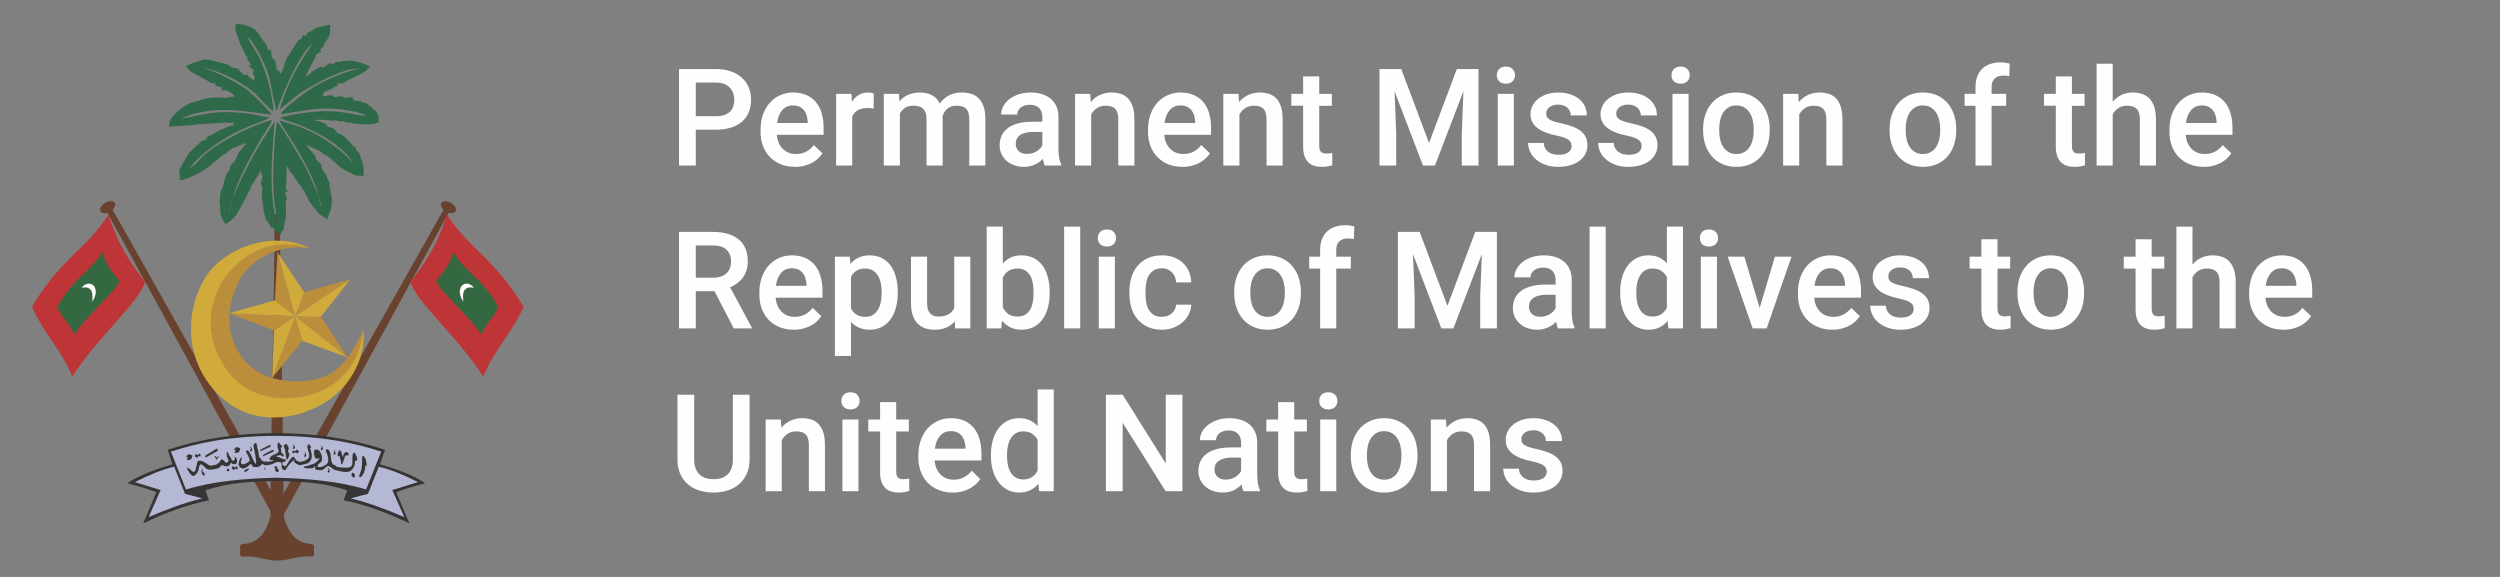 <?xml version="1.0" encoding="UTF-8"?>
<!DOCTYPE svg PUBLIC "-//W3C//DTD SVG 1.1//EN" "http://www.w3.org/Graphics/SVG/1.1/DTD/svg11.dtd">
<!-- Creator: CorelDRAW 2021 (64-Bit) -->
<svg xmlns="http://www.w3.org/2000/svg" xml:space="preserve" width="598px" height="138px" version="1.1" style="shape-rendering:geometricPrecision; text-rendering:geometricPrecision; image-rendering:optimizeQuality; fill-rule:evenodd; clip-rule:evenodd"
viewBox="0 0 598 138"
 xmlns:xlink="http://www.w3.org/1999/xlink"
 xmlns:xodm="http://www.corel.com/coreldraw/odm/2003">
 <rect x="0" y="0" width="598" height="138" fill="#808080" stroke="none"/>
 <defs>
  <style type="text/css">
   <![CDATA[
    .fil5 {fill:#FEFEFE}
    .fil7 {fill:#373435}
    .fil3 {fill:#BE3538}
    .fil2 {fill:#D0AB3B}
    .fil1 {fill:#BB8E3C}
    .fil6 {fill:#B4B8D5}
    .fil0 {fill:#69422F}
    .fil4 {fill:#336840}
    .fil8 {fill:#2E6949}
    .fil9 {fill:#FEFEFE;fill-rule:nonzero}
   ]]>
  </style>
 </defs>
 <g id="Layer_x0020_1">
  <g id="_2021067437776">
   <polygon class="fil0" points="106.36,49.69 66.17,121 66.29,125.98 107.74,50.15 "/>
   <ellipse class="fil0" transform="matrix(0.212 0.126 -0.126 0.212 107.278 49.56)" rx="8.06" ry="4.85"/>
   <polygon class="fil0" points="26.67,49.69 66.86,121 66.74,125.98 25.28,50.15 "/>
   <ellipse class="fil0" transform="matrix(-0.212 0.126 0.126 0.212 25.748 49.56)" rx="8.06" ry="4.85"/>
   <path class="fil0" d="M66.28 51.17l-0.58 0c-0.17,24.15 -0.83,48.29 -1.03,72.43 -1.04,3.83 -2.94,6.31 -6.43,6.51 -0.57,0 -0.86,0.26 -0.81,0.78 0,0.46 0,0.92 0,1.38 -0.02,0.66 0.18,0.95 0.7,0.87 2.79,-0.29 5.35,0.89 8.15,0.98 2.79,-0.09 5.36,-1.27 8.15,-0.98 0.52,0.08 0.72,-0.21 0.69,-0.87 0,-0.46 0,-0.92 0,-1.38 0.06,-0.52 -0.23,-0.78 -0.8,-0.78 -3.49,-0.2 -5.39,-2.68 -6.43,-6.51 -0.2,-24.14 -0.78,-48.28 -0.95,-72.43l-0.66 0z"/>
   <polygon class="fil1" points="65.11,90.42 70.61,75.65 72.33,81.52 "/>
   <polygon class="fil1" points="83.11,85.5 70.59,75.65 76.75,75.77 "/>
   <polygon class="fil1" points="83.81,66.8 70.59,75.69 72.71,69.9 "/>
   <polygon class="fil1" points="66.38,60.33 70.61,75.66 65.76,71.85 "/>
   <polygon class="fil1" points="54.84,74.95 70.63,75.65 65.5,79.04 "/>
   <polygon class="fil2" points="65.11,90.56 70.61,75.65 65.49,79.04 "/>
   <polygon class="fil2" points="83.11,85.49 70.61,75.65 72.33,81.52 "/>
   <polygon class="fil2" points="83.81,66.79 70.61,75.65 76.75,75.77 "/>
   <polygon class="fil2" points="66.37,60.32 70.61,75.65 72.76,69.89 "/>
   <polygon class="fil2" points="54.7,74.95 70.61,75.65 65.77,71.84 "/>
   <path class="fil1" d="M74.07 59.45c-7.11,-3.89 -18.76,1.91 -21.15,8.19 -3.65,6.33 -4.41,16.24 2.21,22.64 6.63,6.41 15.12,7.23 21.6,3.68 6.47,-3.55 10.46,-9.51 10.19,-14.91 -2.7,5.31 -5.15,9.9 -10.51,11.43 -5.36,1.53 -13.8,0.98 -18.13,-4.52 -4.34,-5.51 -4.22,-11.65 -1.61,-17.76 2.6,-6.11 10.41,-10.21 17.4,-8.75z"/>
   <path class="fil2" d="M74.11 59.47c-8.41,-4.61 -20.83,-0.37 -25.3,7.41 -4.46,7.78 -4.62,18.55 2.51,26.56 7.28,8.17 17.72,7.66 25.41,3.43 7.69,-4.24 10.77,-12.02 10.2,-17.86 -0.78,6.45 -4.06,11.98 -10.43,14.66 -6.37,2.68 -16.31,2.49 -21.72,-4.45 -5.42,-6.94 -5.65,-14.82 -1.64,-21.91 4.43,-6.86 12.41,-10.92 20.97,-7.84z"/>
   <path class="fil3" d="M26 51.31c1.93,6.86 5.65,12.31 8.73,16.14 -1.58,4.95 -11.46,13.28 -17.46,22.64 -2.53,-6.42 -6.88,-10.4 -9.62,-16.71 7.2,-11.95 12.56,-13.31 18.35,-22.07z"/>
   <path class="fil4" d="M24.5 60.33c1,3.56 2.44,4.84 4.04,6.83 -0.82,2.58 -7.68,8.06 -10.8,12.93 -1.32,-3.34 -2.61,-3.42 -4.03,-6.7 3.56,-6.56 7.77,-8.25 10.79,-13.06z"/>
   <path class="fil5" d="M19.51 68.79c0.75,-0.81 1.93,-1.53 3.05,-0.29 0.75,1.35 0.15,2.71 -0.52,3.66 0.09,-0.7 0.23,-1.96 -0.26,-2.74 -0.86,-0.89 -1.15,-0.63 -2.27,-0.63z"/>
   <path class="fil3" d="M106.88 51.31c-1.93,6.86 -5.64,12.31 -8.73,16.14 1.59,4.95 11.47,13.28 17.46,22.64 2.54,-6.42 6.89,-10.4 9.62,-16.71 -7.2,-11.95 -12.56,-13.31 -18.35,-22.07z"/>
   <path class="fil4" d="M108.39 60.33c-1,3.56 -2.44,4.84 -4.05,6.83 0.83,2.58 7.69,8.06 10.81,12.93 1.32,-3.34 2.6,-3.42 4.03,-6.7 -3.57,-6.56 -7.78,-8.25 -10.79,-13.06z"/>
   <path class="fil5" d="M113.38 68.79c-0.75,-0.81 -1.93,-1.53 -3.06,-0.29 -0.74,1.35 -0.14,2.71 0.52,3.66 -0.08,-0.7 -0.23,-1.96 0.26,-2.74 0.87,-0.89 1.15,-0.63 2.28,-0.63z"/>
   <path class="fil6" d="M40.49 107.86l1.04 3.37c-3.46,0.98 -6.83,2.22 -10.14,4.21l6.45 1.98 -2.85 6.86c5.85,-2.56 10.77,-4.29 14.49,-4.78l-1.04 -2.31 2.57 -1.09 8.75 -1.04 7.67 -0.43 9.19 0.58 9.76 2.3 -2.79 1.38 -0.38 0.44 1.85 0.66 6.54 1.84 5.76 2.83 -0.98 -2.45 -1.99 -4.7 6.34 -2.16 -4.55 -2.33 -5.68 -1.65 1.1 -3.45 -7.78 -2.37 -13.68 -1.67 -14.12 0.67c-3.92,0.26 -7.84,0.83 -11.7,2.13l-3.83 1.18z"/>
   <path class="fil7" d="M66.09 115.03c-5.5,0.15 -11.32,0.32 -16.94,2.28 0.29,0.78 0.55,1.55 0.84,2.36 -5.53,1.1 -10.72,3.14 -15.76,5.53 1.09,-2.42 2.13,-5.07 3.17,-7.46 -1.9,-0.78 -4.38,-1.47 -6.92,-2.13 2.16,-1.56 5.76,-3.08 10.78,-4.55l-1.15 -3.46c8.61,-2.85 17.25,-4 25.98,-4 8.73,0 17.37,1.15 25.99,4l-1.16 3.46c5.02,1.47 8.62,2.99 10.78,4.55 -2.54,0.66 -5.01,1.35 -6.92,2.13 1.04,2.39 2.08,5.04 3.17,7.46 -5.04,-2.39 -10.22,-4.43 -15.75,-5.53 0.28,-0.81 0.54,-1.58 0.83,-2.36 -5.62,-1.96 -11.44,-2.13 -16.94,-2.28zm24.52 -3.4c-0.87,2.16 -1.73,4.32 -2.59,6.49 -1.36,0.34 -2.74,0.72 -4.12,1.09 4.52,1.12 8.7,2.71 12.82,4.49 -0.98,-2.16 -1.94,-4.32 -2.89,-6.48 2.05,-0.63 4.1,-1.27 6.17,-1.9 -2.88,-1.44 -5.94,-2.85 -9.39,-3.69zm-48.95 0c0.87,2.16 1.73,4.32 2.59,6.49 1.36,0.34 2.74,0.72 4.12,1.09 -4.52,1.12 -8.7,2.71 -12.82,4.49 0.98,-2.16 1.93,-4.32 2.88,-6.48 -2.04,-0.63 -4.09,-1.27 -6.16,-1.9 2.88,-1.44 5.93,-2.85 9.39,-3.69zm24.37 2.63c-7.34,0.23 -14.63,0.74 -21.55,2.82 -1.18,-3.03 -2.39,-6.05 -3.6,-9.05 6.57,-2.13 14.12,-3.74 25.15,-3.77 11.04,0.03 18.59,1.64 25.15,3.77 -1.21,3 -2.42,6.02 -3.6,9.05 -6.91,-2.08 -14.2,-2.59 -21.55,-2.82z"/>
   <path class="fil7" d="M87.47 109.83c0,0 -0.86,-1.73 -0.86,-0.09 0,1.64 -0.03,2.54 -0.44,3.34 -0.4,0.81 -0.31,1.56 0.41,0.75 0.72,-0.8 0.78,-2.13 0.78,-2.13 0,0 -0.12,-0.46 0.23,-0.29 0.34,0.18 -0.12,-1.32 -0.12,-1.58zm-3.05 3.14c0,0 -0.64,0.43 -0.2,0.98 0.43,0.55 0.63,0.23 0.66,-0.12 0.03,-0.34 0,-0.49 -0.2,-0.57 -0.21,-0.09 -0.35,-0.15 -0.26,-0.29zm0.63 -4.38c0,0 -0.6,-0.89 -0.72,0.4 -0.11,1.3 0.14,2.22 -0.4,2.65 -0.55,0.44 -3.49,0.18 -3.6,-0.17 -0.12,-0.35 -1.04,0.03 -1.16,-1.84 -0.11,-1.88 -0.57,-1.9 -0.63,-2.08 -0.06,-0.17 -0.83,-0.17 -0.52,0.55 0.32,0.72 0.66,1.47 0.43,2.42 -0.23,0.95 -2.56,1.64 -2.5,0.95 0.06,-0.69 1.15,-0.69 1.09,-1.84 -0.06,-1.16 -0.66,-1.85 -0.83,-1.96 -0.18,-0.12 -1.1,-0.38 -1.1,0.37 0,0.75 0.15,1.73 0.69,1.67 0.55,-0.05 0.95,-0.14 0.58,0.12 -0.37,0.26 -0.69,0.89 -1.33,1.09 -0.63,0.2 -1.55,0.61 -2.16,0.64 -0.6,0.03 0.06,0.43 0.09,0.43 0.03,0 1.67,0.14 1.93,-0.06 0.26,-0.2 0.4,-0.57 0.49,-0.26 0.09,0.32 -0.2,0.52 0.03,0.61 0.23,0.08 1.21,0.31 1.67,0.14 0.46,-0.17 0.98,-0.95 1.41,-0.95 0.43,0 1.13,0.81 1.5,0.89 0.37,0.09 2.3,0.75 3.37,0.47 1.07,-0.29 1.44,-1.5 1.5,-1.79 0.06,-0.29 -0.09,-0.87 0.17,-0.81 0.26,0.06 0.49,-0.17 0.4,-0.55 -0.08,-0.37 -0.4,-1.09 -0.4,-1.09zm-4 -0.75c0,0 -0.64,1.35 0,1.33 0.63,-0.03 0.11,-0.06 0.31,0.51 0.21,0.58 0.26,0.81 0.21,1.1 -0.06,0.29 0.28,0.32 0.4,-0.03 0.11,-0.34 0.49,-1.21 0.52,-1.47 0.03,-0.26 0.37,-0.57 0.4,-0.37 0.03,0.2 0.63,0.08 0.46,-0.38 -0.17,-0.46 -0.66,-0.57 -1.01,-0.08 -0.34,0.49 -0.37,1.15 -0.46,0.69 -0.08,-0.46 -0.26,-1.76 -0.83,-1.3zm-29.59 1.3c0,0 -0.26,0.34 0,0.34 0.26,0 0.06,-0.03 0.14,0.12 0.09,0.17 0.09,0.23 0.09,0.32 -0.03,0.08 0.12,0.08 0.14,0 0.06,-0.09 0.23,-0.35 0.23,-0.41 0,-0.06 0.15,-0.17 0.18,-0.11 0,0.05 0.26,0.03 0.17,-0.09 -0.06,-0.14 -0.26,-0.17 -0.4,-0.03 -0.15,0.15 -0.18,0.32 -0.2,0.2 -0.03,-0.14 -0.12,-0.49 -0.35,-0.34zm28.32 -1.53c0,0 0.58,0.29 0.49,0.81 -0.09,0.52 -0.49,0.37 -0.46,0.23 0.03,-0.15 -0.06,-0.38 0.14,-0.41 0.2,-0.02 -0.17,-0.63 -0.17,-0.63zm-1.41 4.26c0,0 0.57,0.29 0.49,0.81 -0.09,0.52 -0.49,0.38 -0.46,0.23 0.02,-0.14 -0.06,-0.37 0.14,-0.4 0.2,-0.03 -0.17,-0.64 -0.17,-0.64zm-1.64 -5.35c0,0 0.57,0.28 0.49,0.8 -0.09,0.52 -0.49,0.38 -0.47,0.23 0.03,-0.14 -0.05,-0.37 0.15,-0.4 0.2,-0.03 -0.17,-0.63 -0.17,-0.63zm-3.98 1.61c0,0 0.58,0.29 0.49,0.81 -0.09,0.51 -0.49,0.37 -0.46,0.23 0.03,-0.15 -0.06,-0.38 0.14,-0.41 0.2,-0.03 -0.17,-0.63 -0.17,-0.63zm-2.71 -1.9c0,0 0.58,0.29 0.49,0.8 -0.09,0.52 -0.49,0.38 -0.46,0.23 0.03,-0.14 -0.06,-0.37 0.14,-0.4 0.21,-0.03 -0.17,-0.63 -0.17,-0.63zm-21.58 5.76c0,0 -0.46,0.63 -0.11,1.38 0.37,0.69 0.72,0.32 0.63,0.12 -0.08,-0.2 -0.14,-0.55 -0.37,-0.52 -0.23,0.06 -0.15,-0.98 -0.15,-0.98zm14.75 -0.29c0,0 0.32,0.15 0.26,0.43 -0.03,0.29 -0.26,0.21 -0.23,0.15 0,-0.09 -0.03,-0.2 0.06,-0.23 0.12,-0.03 -0.09,-0.35 -0.09,-0.35zm-3.42 -4.9c0,0 0.57,0.29 0.49,0.81 -0.09,0.52 -0.49,0.38 -0.47,0.23 0.03,-0.14 -0.05,-0.37 0.15,-0.4 0.2,-0.03 -0.17,-0.64 -0.17,-0.64zm14.08 -0.6c0,0 -0.52,0.32 -0.26,1.18 0.26,0.86 0.49,1.64 0.26,2.1 -0.23,0.46 -1.87,1.33 -2.7,0.84 -0.84,-0.49 -0.64,-1.61 -1.5,-0.72 -0.87,0.89 -1.18,2.27 -1.62,1.9 -0.43,-0.38 -0.49,-0.06 -0.49,-0.72 0,-0.66 0.35,-0.12 0.55,-0.29 0.2,-0.17 0.46,-0.6 0.09,-0.6 -0.38,0 -0.9,-0.23 -1.21,-0.41 -0.32,-0.17 -1.44,-0.26 -0.49,-0.52 0.95,-0.25 0.92,0.21 1.15,0.23 0.23,0.03 0.29,-0.05 0.17,-0.37 -0.11,-0.32 -0.6,-0.37 -0.57,-0.95 0.03,-0.58 -0.12,-0.52 -0.12,-0.69 0,-0.17 -0.06,0.08 0.26,-0.2 0.32,-0.29 -0.14,-0.41 -0.29,-0.61 -0.14,-0.2 -0.54,-0.78 -0.57,-0.52 -0.03,0.26 -0.29,0.55 -0.12,1.1 0.17,0.55 0.29,0.95 0.15,1.24 -0.15,0.28 -1.47,0.69 -1.73,0.98 -0.26,0.28 -0.52,0.8 -0.2,0.86 0.31,0.06 0.23,0 0.66,0.06 0.43,0.06 -0.38,0.32 -0.84,0.32 -0.46,0 -1.73,0.17 -1.9,-0.41 -0.17,-0.57 -0.49,0 -0.66,-1.32 -0.17,-1.33 -0.29,-1.18 -0.46,-2.28 -0.18,-1.09 -0.78,0.12 -0.81,0.06 -0.03,-0.06 0.38,2.22 0.46,2.59 0.09,0.38 0.38,2.33 0,1.84 -0.37,-0.48 -0.98,-1.87 -1.09,-2.13 -0.12,-0.26 -0.55,-0.95 -0.64,-0.98 -0.08,-0.03 -0.75,-0.17 -0.43,0.46 0.32,0.64 1.18,1.79 0.58,2.22 -0.61,0.43 -1.18,0.64 -1.41,0.61 -0.23,-0.03 -0.61,-0.26 -0.47,-0.66 0.15,-0.41 0.38,-1.24 0,-0.9 -0.37,0.35 -0.66,1.5 -0.51,1.79 0.14,0.29 0.6,1.01 1.47,0.66 0.86,-0.35 1.29,-1.09 1.52,-0.95 0.23,0.14 0.09,0.55 0.52,0.66 0.43,0.12 1.35,0.12 1.79,-0.4 0.43,-0.52 0.75,-0.06 0.8,0 0.06,0.06 1.24,0.11 2.34,-0.46 1.09,-0.58 1.44,-0.2 1.58,-0.2 0.15,0 0.29,0.31 0.26,0.98 -0.03,0.66 0.58,0.98 0.81,0.86 0.23,-0.11 0.52,-0.98 1.58,-1.93 1.07,-0.95 0.49,-0.32 0.58,-0.06 0.08,0.26 1.06,0.87 1.44,0.81 0.37,-0.06 2.19,-0.46 2.19,-0.69 0,-0.23 0.78,-0.58 0.55,-2.02 -0.23,-1.44 -0.47,-1.21 -0.41,-1.35 0.06,-0.15 0.72,0.03 -0.26,-1.01zm-5.41 -0.03c0,0 -0.81,0.2 -0.49,0.81 0.31,0.6 0.43,2.33 0.43,2.19 0,-0.15 0.11,1.49 0.6,0.26 0.49,-1.24 0,-0.9 -0.08,-1.44 -0.09,-0.55 0.29,-0.32 0.11,-0.9 -0.17,-0.57 -0.57,-0.92 -0.57,-0.92zm1.96 1.82l-0.29 -0.26 -0.29 0.43 0.4 0.34 0.35 -0.31 0.6 0.26 0.32 -0.46 -0.52 -0.44 -0.57 0.44zm-5.85 -1.59l-2.25 1.15 -0.17 0.46 2.68 -1.23 -0.26 -0.38zm0.69 1.18l-2.25 1.15 -0.17 0.46 2.68 -1.23 -0.26 -0.38zm-8.67 -0.66l0.89 0.32c0,0 -0.14,0.95 -0.55,1 -0.4,0.06 -1.01,0.32 -0.69,-0.23 0.32,-0.54 0.06,-0.54 -0.03,-0.34 -0.08,0.2 -0.34,-0.12 -0.14,-0.32 0.2,-0.2 0.52,-0.43 0.52,-0.43zm-11.44 1.7l0.89 0.32c0,0 -0.14,0.95 -0.54,1 -0.41,0.06 -1.01,0.32 -0.7,-0.23 0.32,-0.54 0.06,-0.54 -0.02,-0.34 -0.09,0.2 -0.35,-0.12 -0.15,-0.32 0.2,-0.2 0.52,-0.43 0.52,-0.43zm21 2.91c0,0 -0.86,0.08 -0.46,0.4 0.4,0.32 0.03,0.32 0.09,0.52 0.06,0.2 0.63,0.72 0.8,0.35 0.18,-0.38 0.18,-0.52 -0.02,-0.52 -0.21,0 -0.29,-0.15 -0.21,-0.32 0.09,-0.17 -0.2,-0.43 -0.2,-0.43zm-6.8 0.57c0,0 -0.8,0.21 -0.89,0.47 -0.09,0.26 0,0.46 0.46,0.2 0.46,-0.26 0.87,-0.69 0.43,-0.67zm-3.34 -0.37l-0.26 -0.29 -0.37 0.55 0.57 0.46 0.38 -0.4 0.34 0.29 0.23 -0.41 -0.25 -0.4 -0.47 0.32 -0.17 -0.12zm-8.87 -2.94l-0.32 -0.23 -0.26 0.61 0.66 0.34 0.29 -0.46 0.38 0.2 0.14 -0.43 -0.32 -0.35 -0.4 0.41 -0.17 -0.09zm8.93 0.4c0,0 0.2,0.47 0.09,0.75 -0.12,0.29 -0.7,0.38 -0.75,0.03 -0.06,-0.34 -0.81,-1.24 -0.87,-1.7 -0.06,-0.46 -0.34,-0.05 -0.34,0.26 0,0.32 0.11,0.9 0.28,1.13 0.18,0.23 0.26,0.72 0.03,0.86 -0.23,0.14 -0.43,0.26 -0.6,0.06 -0.17,-0.2 -0.87,-1.01 -1.04,-0.58 -0.17,0.43 -0.89,1.15 -1.47,1.21 -0.57,0.06 -0.95,0.43 -1.73,-0.14 -0.77,-0.58 -2.24,-1.44 -2.5,-0.41 -0.26,1.04 -0.38,2.83 -1.24,2.02 -0.87,-0.81 -1.44,-1.15 -1.07,-0.34 0.38,0.8 1.15,1.69 1.5,1.49 0.35,-0.2 0.95,-0.63 1.12,-1.47 0.18,-0.83 0.26,-1.81 1.16,-0.95 0.89,0.87 0.92,1.04 2.36,0.87 1.44,-0.18 1.61,-0.55 1.84,-0.81 0.23,-0.26 0.15,-0.29 0.78,-0.03 0.63,0.26 1.33,0 1.41,-0.4 0.09,-0.4 0.49,-0.35 0.49,-0.17 0,0.17 0.84,0.34 1.07,-0.12 0.23,-0.46 0.17,-1.21 -0.52,-1.56zm-4.41 -1.78l-2.56 1.58 0.08 0.46 2.86 -1.58 0.02 -0.58 -0.4 0.12zm2.77 4.69l-0.26 0.41 0.52 0.32 0.17 -0.58 -0.43 -0.15z"/>
   <path class="fil8" d="M68.38 49.34l0 0zm-5.55 -7.48l0 0zm10.38 -7.24l0 0zm-17.13 -11.58l0 0zm4.82 -3.62l0 0zm12.06 -0.96l0 0zm-14.47 -0.48l0 0zm20.75 -2.42l0 0zm-13.83 10.97c-0.3,-3.45 -1.05,-6.8 -2.19,-9.91 -1.53,-4.17 -3.27,-6 -4.16,-7.93 0.65,0.39 1.2,1.24 1.59,1.82 0.45,0.65 0.81,1.23 1.19,1.96 3.77,7.3 2.5,7.7 4.29,13.99 1.48,-4.02 5.46,-13.69 8.58,-15.97 -3.32,4.91 -6.1,9.57 -7.8,15.7l4.14 -3.38c3.24,-2.35 11.53,-6.85 14.95,-6.38 -2.87,0.39 -8.47,2.87 -10.79,4.27 -1.69,1.02 -7.12,4.87 -8.07,6.62 5.8,-0.81 9.7,-2.04 15.95,-0.93 1.26,0.22 3.55,0.54 4.42,1.34 -3.96,-0.49 -6.36,-1.31 -10.69,-1.11 -3.04,0.14 -6.97,0.69 -9.88,1.59 1.63,0.72 3.49,1.17 5.22,1.9 3.28,1.39 6.35,2.96 9.01,5.23 1.93,1.64 1.83,1.48 3.42,3.62 -0.73,-0.5 -1.16,-1.18 -1.87,-1.79 -5,-4.27 -8.82,-6.51 -15.89,-8.32 1.36,2.51 3.5,5.18 6.03,10 3.93,7.54 2.83,7.84 4.15,11.04 -0.34,-2.44 -3.3,-8.82 -4.61,-11.09 -1.09,-1.88 -4.59,-7.85 -6.04,-9.67 -0.63,1.4 -1.02,10.83 -1.02,12.97 -0.02,6.97 0.74,7.75 1.13,12.58l-0.2 -1.2c-1.05,-3.35 -1.29,-7.67 -1.33,-11.14 -0.04,-4.58 0.48,-8.82 0.74,-13.28 -1,1.61 -2.24,3.34 -3.3,5.11 -2.54,4.22 -6.91,12.34 -7.71,16.91 0.19,-0.37 1.26,-4.79 1.8,-6.17 1.66,-4.27 3.26,-7.05 5.49,-10.91 0.94,-1.62 2.37,-3.58 3.14,-5.27 -5.24,1.25 -14.44,6.06 -17.56,9.66 -0.6,0.7 -1.37,1.46 -2.19,1.84 1.95,-2.61 5.37,-5.28 8.63,-7.22 5.1,-3.04 7.17,-3.14 10.53,-4.85 -3.42,-0.79 -7.15,-1.4 -10.85,-1.35 -4.25,0.07 -6.57,0.96 -10.44,1.61l2.32 -0.96c6.96,-2.08 12.71,-0.88 19.43,-0.01 -0.44,-0.95 -4.45,-4.78 -5.48,-5.65 -2.45,-2.03 -10.74,-6.29 -12.15,-5.55 3.52,-0.48 11.95,4.02 14.3,6.77l2.62 2.68c0.21,0.22 0.27,0.29 0.55,0.49 0.52,0.38 -0.3,-0.05 0.6,0.34zm-4.51 -7.11c-0.47,-0.31 -1.63,-1.24 -1.93,-1.68l-0.48 0.24c-1.24,-0.84 -1.27,-1.68 -2.3,-1.72 -0.84,-0.02 0.52,0.07 -0.21,0.03 -0.98,-0.05 -0.76,-0.8 -2.45,-1.11 -1.87,-0.34 -4.11,-1.45 -5.44,-0.73 -0.61,0.33 -1.8,0.48 -3.12,1.11 -0.15,0.07 0.1,0.04 -0.47,0.25l0.97 1.2c0.04,0.03 0.1,0.07 0.14,0.09l4.3 2.38c0.39,0.22 0.14,0.43 1.58,0.43 0.02,0.03 0.01,0.06 0.02,0.12 0.04,0.55 0.43,0.74 1.67,0.84 0.16,0.46 0.15,-0.34 -0.24,0.73 0.22,0 0.78,-0.03 0.96,0 0.64,0.1 1.96,0.84 2.18,1.44l-1.45 0.25c-0.05,0.01 -0.11,0.04 -0.16,0.05 -0.04,0.02 -0.11,0.04 -0.15,0.05 -0.92,0.15 0.11,0.02 -0.72,-0.03 -1.66,-0.09 -3.88,-0.09 -5.28,0.5 -0.03,0.01 -0.1,0.04 -0.13,0.05 -0.32,0.11 -0.24,0.05 -0.52,0.12 -0.39,0.1 -0.25,0.05 -0.58,0.15l-1.84 0.58c-0.58,0.29 0.04,0.01 -0.44,0.29 -2.02,1.16 -4.2,2.63 -4.42,5.23l5.65 -0.34c1.25,-0.08 0.02,0.02 1.04,-0.2l5.69 -0.32c0.79,0.07 0.01,-0.04 1.06,-0.13 0.58,-0.05 0.99,0.26 2,0.03l0 0.72c-0.65,0.05 -0.75,0.11 -1.41,0.28l-2.49 1.12c-0.04,0.03 -0.1,0.08 -0.14,0.11 -1.14,0.86 -1.88,0.93 -2.16,1.18 -0.41,0.37 -0.02,0.47 -0.7,0.78 -0.68,0.31 -0.72,0.07 -1.2,0.69l-2.55 2.42 -2.08 3.59c-0.16,0.38 -0.12,0.19 -0.17,0.55 -0.12,0.8 0.12,1.24 0.12,2.31 1.9,-0.16 2.32,-0.77 3.83,-1.27l1.52 -0.86c1.09,-0.67 0.99,-0.86 1.51,-1l3.38 -2.9c0.46,-0.27 0.35,0.11 1.37,-0.93l0.87 -0.6c0.05,-0.03 0.11,-0.06 0.16,-0.08l3.28 -1.29c-0.51,0.76 -1.13,1.46 -1.69,2.17 -0.89,1.12 -0.58,1.54 -1.14,2.24 -0.3,0.39 -0.66,0.53 -0.93,1 -0.41,0.71 -0.06,0.26 -0.23,0.86 -0.25,0.86 -0.67,0.53 -1.3,2.76l-0.4 1.58c-0.01,0.04 -0.02,0.11 -0.03,0.15l-0.4 0.76c-0.09,0.18 -0.13,-0.03 -0.19,0.55l0.05 0.35c0,0.02 0.01,0.09 0.01,0.12 -0.01,0.79 -0.15,0.48 -0.2,1.38l0.25 3.4 1.13 2.22c1.15,-0.76 1.67,-1.11 2.61,-2.25l2.51 -4.47c0.21,-0.46 0.15,-0.64 0.34,-0.96 0.53,-0.95 -0.17,0.75 0.46,-0.64 0.25,-0.56 0.07,-0.43 0.39,-1.05 0.54,-1.03 1.84,-2.55 2.14,-3.65l0.16 0.67c0.18,0.6 -0.5,0.26 0.32,0.53 -0.08,0.95 -0.52,1.61 -0.36,2.33 0.01,0.05 0.04,0.11 0.05,0.16l0.13 0.32c0.22,0.79 0.05,0.62 -0.02,1.32 -0.15,1.48 0.44,3.03 0.44,4.8 0.03,0.02 0.1,-0.01 0.1,0.03l0.4 1.63c0.3,0.54 0.92,0.88 1.19,1.89 0.73,0.18 0.67,0.29 1.54,1.09l0.39 0.43 0.47 0.26c0.19,-1.65 0.57,0.25 0.89,-2.72l0.07 -0.28c0.41,-1.28 0.28,-2.77 0.26,-3.78l-0.02 -1.53c0,-0.01 0.36,0.68 0.14,-0.72 -0.1,-0.61 -0.18,-0.75 -0.36,-1.13 0.38,-0.19 -0.44,-0.24 0.72,0 -0.67,-1.28 -0.58,-1.09 -0.4,-1.87l0.16 -4.4c0.45,0.51 0.44,0.94 0.74,1.36l0.18 0.18c0.93,0.95 1.68,2.55 2.12,2.94 0.75,0.68 0.29,0.64 0.8,1.26 0.6,0.73 -0.16,-0.91 0.91,1.57l0.75 1.43c0.03,0.04 0.08,0.09 0.11,0.13l1.93 2.42c0.25,0.26 -0.01,0.07 0.5,0.43 0.88,0.62 -0.77,-0.46 0.35,0.2l1.26 0.87c0.37,-1.36 1.41,-2.9 1.07,-5.56 -0.07,-0.55 -0.29,-0.67 -0.33,-0.99 -0.01,-0.03 0,-0.1 0,-0.12 0,-0.02 0.01,-0.09 0.01,-0.12 0.04,-1.37 -0.28,-0.35 -0.24,-1.44 0.01,-0.03 0.03,-0.09 0.03,-0.12 0.04,-1.05 -0.25,-0.55 -0.61,-1.75 -0.31,-1.06 0.13,-0.15 -0.97,-1.66 -0.87,-1.22 0.41,-0.75 -1.08,-2.05 -1.32,-1.15 0.08,-0.61 -1.18,-1.94 -0.58,-0.61 -1.34,-1.47 -1.76,-2.11l3.44 1.6c0.89,0.51 -0.13,0.39 1.24,0.92 0.35,0.14 0.14,-0.05 0.51,0.27l1.97 1.63c1.36,1.33 0.9,0.83 2.31,1.75l2.12 1.07c1.1,0.35 0.99,0 2.16,0.24 0.11,-1.37 0.08,-2.27 -0.42,-3.67 -0.05,-0.15 -0.26,-0.7 -0.27,-0.71l-0.16 -0.6c-0.27,-0.92 -0.49,-0.53 -0.88,-1.28 -0.03,-0.05 -0.06,-0.2 -0.09,-0.25l-0.13 -0.25c-0.44,-0.58 -0.44,-0.04 -1.14,-1.14l-0.73 -0.81c-2.48,-2.39 -1.87,-0.55 -2.85,-2.12 -0.45,-0.73 -0.84,-0.55 -1.63,-0.89 -1.6,-0.7 0.4,0.25 -0.76,-0.72 -0.46,-0.38 -1.96,-0.81 -2.76,-0.83 0.75,-0.47 4.19,0.03 4.34,0.03l0.39 -0.08c0.8,-0.08 0.76,0.21 1.78,0.29 0.29,-0.16 -0.08,-0.23 1.07,0.14 0.89,0.28 0.66,0.05 1.1,0.09 1.11,0.1 -0.2,0.22 1.09,0.27 0.02,0.01 0.09,-0.01 0.11,-0.01l0.82 0.09c1.16,0.15 3.01,0.16 4.16,-0.2 0.09,-0.03 0.52,-0.18 0.62,-0.21l-0.15 -1.74c-0.8,-1.82 -1.27,-0.91 -1.37,-1.64 -0.07,-0.56 0.03,0.22 -1.04,-0.82 -0.74,-0.71 -1.21,-0.22 -1.74,-0.84l-1.77 -0.19c-0.02,-0.03 -0.04,-0.12 -0.05,-0.1l-0.2 -0.63c-0.83,0 -1.83,0.21 -2.15,0.09 -0.92,-0.32 0.88,-0.19 -0.76,-0.34l-1.19 0.25c-1.12,-0.37 -0.04,-0.11 -0.38,-0.29 -0.86,-0.47 -1.45,0.05 -2.75,0.05 0.67,-1 -0.13,-0.63 0.77,-1.16 0.05,-0.03 0.25,-0.11 0.31,-0.14l1.09 -0.4c0.64,-0.27 0.18,-0.05 0.42,-0.22l0.26 -0.26c0.02,-0.02 0.08,-0.06 0.1,-0.08 0.59,-0.37 0.54,-0.01 0.87,-0.45 0.27,-0.34 -1.77,-0.42 1.48,-0.42 0.21,-0.57 0.04,-0.33 0.76,-0.69 0.06,-0.03 0.13,-0.04 0.18,-0.07l0.33 -0.14c0.05,-0.03 0.11,-0.06 0.16,-0.09 1.06,-0.58 2.96,-1.37 3.76,-2.03 0.93,-0.76 -0.11,-0.26 0.85,-0.6l0 -0.48c-0.87,-0.21 -0.51,-0.37 -2.49,-0.89 -3.24,-0.86 -1.27,-0.17 -3.31,-0.33 -0.02,0 -0.09,-0.02 -0.12,-0.02 -0.99,-0.04 -0.53,0.29 -1.57,0.27 -0.46,-0.02 0.51,-0.29 -0.49,0.01 -0.43,0.13 -0.83,0.47 -1.19,0.71l0 -0.48c-1.3,0.3 -0.93,0.63 -1.69,0.94 -1.37,0.57 0.55,-0.75 -1.44,0.24 -1.2,0.59 -2.05,1.47 -3.15,2.2l2.45 -4.7c0.16,-0.3 -0.11,-0.93 1.42,-1.33 -0.37,-1 -0.56,-0.08 0.4,-1.23 0.26,-0.31 0.05,-0.05 0.21,-0.37 0.01,-0.03 0.03,-0.1 0.04,-0.13 0.64,-1.37 0.97,-1.1 1.38,-2.52 0.22,-0.78 0.07,-0.41 0.07,-1.09l0.07 -1.18 -3.08 0.66c-1.17,0.38 -1.14,0.81 -1.86,1.02 -0.02,0 -0.08,0 -0.1,0.01 -0.02,0.01 -0.08,0.03 -0.1,0.04 -1.15,0.72 0.09,1.22 -1.38,0.69 -0.41,1.55 -1.01,0.77 -1.59,2.02l-1.92 3.04c-1.05,1.06 -0.9,3.51 -2.04,4.35 -0.01,-0.6 -0.01,-0.74 -0.48,-0.94l-0.24 -0.03c-0.04,-0.44 -0.2,-1.36 -0.33,-1.85 -0.16,-0.57 -0.22,-0.76 -0.66,-0.98l-0.22 -0.07c0,-1.15 -0.16,-1 -0.24,-1.93l-0.65 0c0,0 -0.05,0.01 -0.07,0 -0.02,-0.93 -0.55,-1.62 -0.77,-1.84 -1.44,-1.43 -1.18,-2.94 -4.1,-3.89l-0.39 -0.15c-0.37,-0.15 -0.27,-0.13 -0.43,-0.15l-2.03 -0.24c0.29,1.38 0,0.3 -0.04,0.88l0.06 0.63c0,0.03 0.02,0.1 0.03,0.14l0.93 2.78c0.02,0.05 0.06,0.21 0.08,0.27l1.53 3.08c1.3,1.57 -0.79,-0.38 0.74,1.46 1.5,1.81 -1.22,-0.41 0.22,1.19 0.43,0.49 0.56,0.32 0.75,0.63 0.36,0.61 0.13,-0.21 -0.01,0.24 -0.01,0.03 -0.08,0.12 -0.09,0.15 -0.28,0.45 0.36,1.03 0.38,1.14l-0.06 0.47c-0.02,0.46 -0.12,-0.08 0.06,0.69z"/>
  </g>
  <path class="fil9" d="M166.43 31.02l0 8.57 -4.01 0 0 -23.07 8.82 0c1.35,0 2.54,0.18 3.58,0.54 1.04,0.37 1.92,0.88 2.64,1.54 0.72,0.65 1.27,1.43 1.64,2.33 0.37,0.9 0.56,1.87 0.56,2.93 0,1.12 -0.19,2.12 -0.56,3.01 -0.37,0.88 -0.92,1.64 -1.64,2.25 -0.72,0.61 -1.6,1.08 -2.64,1.41 -1.04,0.33 -2.23,0.49 -3.58,0.49l-4.81 0zm0 -3.22l4.81 0c0.78,0 1.44,-0.09 2,-0.28 0.55,-0.19 1.01,-0.46 1.37,-0.81 0.36,-0.35 0.62,-0.76 0.78,-1.24 0.17,-0.49 0.25,-1.01 0.25,-1.58 0,-0.54 -0.08,-1.06 -0.25,-1.55 -0.16,-0.5 -0.42,-0.94 -0.78,-1.33 -0.36,-0.38 -0.82,-0.69 -1.37,-0.92 -0.56,-0.22 -1.22,-0.34 -2,-0.34l-4.81 0 0 8.05z"/>
  <path id="_1" class="fil9" d="M190.14 39.91c-1.27,0 -2.41,-0.21 -3.42,-0.63 -1.02,-0.43 -1.88,-1.01 -2.59,-1.75 -0.7,-0.74 -1.25,-1.61 -1.63,-2.63 -0.38,-1.01 -0.57,-2.1 -0.57,-3.28l0 -0.63c0,-1.35 0.2,-2.58 0.6,-3.67 0.4,-1.09 0.95,-2.02 1.65,-2.79 0.7,-0.76 1.52,-1.36 2.47,-1.77 0.94,-0.42 1.96,-0.63 3.05,-0.63 1.24,0 2.32,0.21 3.24,0.63 0.92,0.41 1.68,1 2.28,1.75 0.61,0.75 1.06,1.64 1.35,2.68 0.3,1.03 0.44,2.16 0.44,3.4l0 1.65 -11.2 0c0.06,0.67 0.2,1.28 0.42,1.84 0.23,0.56 0.54,1.04 0.93,1.45 0.39,0.41 0.85,0.73 1.38,0.96 0.54,0.23 1.14,0.35 1.82,0.35 0.95,0 1.78,-0.19 2.48,-0.57 0.7,-0.39 1.31,-0.91 1.83,-1.57l2.07 1.98c-0.27,0.41 -0.61,0.81 -1.02,1.19 -0.4,0.39 -0.88,0.73 -1.42,1.04 -0.55,0.29 -1.16,0.54 -1.85,0.72 -0.68,0.19 -1.46,0.28 -2.31,0.28zm-0.46 -14.69c-1.06,0 -1.91,0.37 -2.56,1.11 -0.65,0.74 -1.06,1.77 -1.24,3.09l7.33 0 0 -0.29c-0.03,-0.5 -0.11,-0.99 -0.24,-1.46 -0.14,-0.47 -0.34,-0.89 -0.61,-1.25 -0.28,-0.37 -0.64,-0.66 -1.07,-0.87 -0.44,-0.22 -0.98,-0.33 -1.61,-0.33z"/>
  <path id="_2" class="fil9" d="M208.98 25.96c-0.25,-0.03 -0.51,-0.07 -0.77,-0.09 -0.25,-0.02 -0.52,-0.03 -0.8,-0.03 -0.92,0 -1.68,0.18 -2.27,0.54 -0.57,0.36 -1.01,0.85 -1.29,1.49l0 11.72 -3.85 0 0 -17.14 3.67 0 0.1 1.92c0.43,-0.7 0.97,-1.25 1.61,-1.65 0.64,-0.39 1.39,-0.59 2.25,-0.59 0.22,0 0.48,0.02 0.76,0.07 0.28,0.05 0.48,0.1 0.61,0.15l-0.02 3.61z"/>
  <path id="_3" class="fil9" d="M215.03 22.45l0.12 1.79c0.56,-0.67 1.26,-1.19 2.08,-1.56 0.82,-0.36 1.77,-0.55 2.86,-0.55 1.04,0 1.98,0.21 2.8,0.63 0.83,0.41 1.46,1.08 1.91,2 0.56,-0.8 1.29,-1.44 2.16,-1.92 0.87,-0.47 1.9,-0.71 3.1,-0.71 0.89,0 1.68,0.12 2.37,0.35 0.7,0.24 1.29,0.62 1.77,1.13 0.48,0.51 0.85,1.17 1.11,1.97 0.26,0.81 0.39,1.77 0.39,2.9l0 11.11 -3.85 0 0 -11.12c0,-0.64 -0.08,-1.15 -0.22,-1.56 -0.14,-0.41 -0.34,-0.73 -0.61,-0.97 -0.27,-0.25 -0.6,-0.42 -0.97,-0.51 -0.37,-0.1 -0.8,-0.15 -1.28,-0.15 -0.87,0 -1.59,0.24 -2.15,0.71 -0.55,0.47 -0.94,1.08 -1.16,1.84 0,0.06 0,0.11 0.01,0.17 0,0.06 0.01,0.12 0.01,0.17l0 11.42 -3.85 0 0 -11.07c0,-0.6 -0.07,-1.11 -0.22,-1.52 -0.14,-0.41 -0.35,-0.75 -0.62,-1 -0.27,-0.26 -0.59,-0.44 -0.97,-0.55 -0.38,-0.11 -0.81,-0.17 -1.28,-0.17 -0.83,0 -1.51,0.17 -2.04,0.51 -0.53,0.34 -0.95,0.8 -1.25,1.38l0 12.42 -3.85 0 0 -17.14 3.63 0z"/>
  <path id="_4" class="fil9" d="M249.9 39.59c-0.11,-0.2 -0.19,-0.43 -0.26,-0.71 -0.07,-0.28 -0.13,-0.57 -0.18,-0.89 -0.26,0.27 -0.54,0.52 -0.85,0.75 -0.32,0.23 -0.66,0.43 -1.03,0.61 -0.38,0.17 -0.78,0.31 -1.22,0.41 -0.44,0.1 -0.91,0.15 -1.4,0.15 -0.86,0 -1.65,-0.13 -2.37,-0.39 -0.72,-0.26 -1.33,-0.61 -1.84,-1.07 -0.52,-0.46 -0.92,-1 -1.21,-1.63 -0.28,-0.62 -0.43,-1.3 -0.43,-2.03 0,-0.92 0.17,-1.73 0.52,-2.44 0.35,-0.71 0.86,-1.3 1.52,-1.77 0.67,-0.48 1.49,-0.84 2.45,-1.09 0.97,-0.25 2.07,-0.37 3.3,-0.37l2.43 0 0 -1.13c0,-0.89 -0.25,-1.59 -0.74,-2.13 -0.5,-0.53 -1.26,-0.8 -2.27,-0.8 -0.45,0 -0.87,0.06 -1.24,0.18 -0.37,0.13 -0.68,0.29 -0.94,0.5 -0.26,0.2 -0.46,0.45 -0.6,0.73 -0.15,0.29 -0.22,0.6 -0.22,0.92l-3.85 0c0,-0.68 0.17,-1.33 0.5,-1.96 0.33,-0.62 0.81,-1.18 1.42,-1.67 0.61,-0.5 1.35,-0.89 2.23,-1.19 0.87,-0.29 1.84,-0.44 2.92,-0.44 0.96,0 1.85,0.12 2.66,0.37 0.81,0.25 1.52,0.62 2.11,1.11 0.59,0.49 1.05,1.1 1.38,1.84 0.33,0.74 0.49,1.59 0.49,2.57l0 7.61c0,1.55 0.22,2.77 0.65,3.69l0 0.27 -3.93 0zm-4.23 -2.77c0.44,0 0.86,-0.05 1.24,-0.17 0.39,-0.12 0.74,-0.27 1.05,-0.46 0.31,-0.19 0.58,-0.41 0.82,-0.66 0.23,-0.25 0.41,-0.5 0.55,-0.76l0 -3.22 -2.07 0c-1.43,0 -2.5,0.24 -3.22,0.74 -0.72,0.49 -1.08,1.2 -1.08,2.11 0,0.34 0.05,0.67 0.17,0.96 0.12,0.3 0.3,0.56 0.53,0.77 0.23,0.22 0.51,0.39 0.84,0.51 0.34,0.12 0.73,0.18 1.17,0.18z"/>
  <path id="_5" class="fil9" d="M260.78 22.45l0.12 1.98c0.6,-0.73 1.32,-1.3 2.17,-1.7 0.85,-0.4 1.78,-0.6 2.82,-0.6 0.82,0 1.57,0.11 2.24,0.34 0.67,0.23 1.24,0.59 1.72,1.1 0.48,0.51 0.84,1.17 1.1,1.98 0.26,0.82 0.39,1.8 0.39,2.97l0 11.07 -3.85 0 0 -11.11c0,-0.59 -0.07,-1.08 -0.2,-1.49 -0.13,-0.41 -0.32,-0.74 -0.58,-0.99 -0.25,-0.26 -0.57,-0.44 -0.94,-0.55 -0.38,-0.11 -0.8,-0.17 -1.29,-0.17 -0.79,0 -1.48,0.2 -2.07,0.57 -0.59,0.38 -1.05,0.9 -1.4,1.54l0 12.2 -3.86 0 0 -17.14 3.63 0z"/>
  <path id="_6" class="fil9" d="M282.82 39.91c-1.27,0 -2.42,-0.21 -3.43,-0.63 -1.01,-0.43 -1.87,-1.01 -2.58,-1.75 -0.71,-0.74 -1.25,-1.61 -1.63,-2.63 -0.39,-1.01 -0.57,-2.1 -0.57,-3.28l0 -0.63c0,-1.35 0.2,-2.58 0.6,-3.67 0.4,-1.09 0.95,-2.02 1.65,-2.79 0.69,-0.76 1.52,-1.36 2.46,-1.77 0.95,-0.42 1.97,-0.63 3.05,-0.63 1.25,0 2.33,0.21 3.25,0.63 0.92,0.41 1.68,1 2.28,1.75 0.61,0.75 1.06,1.64 1.35,2.68 0.3,1.03 0.44,2.16 0.44,3.4l0 1.65 -11.2 0c0.05,0.67 0.19,1.28 0.42,1.84 0.23,0.56 0.54,1.04 0.93,1.45 0.39,0.41 0.85,0.73 1.38,0.96 0.54,0.23 1.14,0.35 1.82,0.35 0.95,0 1.77,-0.19 2.48,-0.57 0.7,-0.39 1.31,-0.91 1.83,-1.57l2.07 1.98c-0.27,0.41 -0.61,0.81 -1.02,1.19 -0.41,0.39 -0.88,0.73 -1.42,1.04 -0.55,0.29 -1.17,0.54 -1.85,0.72 -0.69,0.19 -1.46,0.28 -2.31,0.28zm-0.46 -14.69c-1.06,0 -1.91,0.37 -2.56,1.11 -0.65,0.74 -1.07,1.77 -1.25,3.09l7.34 0 0 -0.29c-0.03,-0.5 -0.11,-0.99 -0.24,-1.46 -0.14,-0.47 -0.34,-0.89 -0.62,-1.25 -0.27,-0.37 -0.63,-0.66 -1.07,-0.87 -0.43,-0.22 -0.97,-0.33 -1.6,-0.33z"/>
  <path id="_7" class="fil9" d="M296.25 22.45l0.12 1.98c0.6,-0.73 1.32,-1.3 2.17,-1.7 0.85,-0.4 1.78,-0.6 2.82,-0.6 0.82,0 1.57,0.11 2.24,0.34 0.67,0.23 1.24,0.59 1.72,1.1 0.48,0.51 0.84,1.17 1.1,1.98 0.26,0.82 0.39,1.8 0.39,2.97l0 11.07 -3.85 0 0 -11.11c0,-0.59 -0.07,-1.08 -0.2,-1.49 -0.13,-0.41 -0.32,-0.74 -0.58,-0.99 -0.25,-0.26 -0.57,-0.44 -0.94,-0.55 -0.38,-0.11 -0.81,-0.17 -1.29,-0.17 -0.79,0 -1.48,0.2 -2.07,0.57 -0.59,0.38 -1.05,0.9 -1.41,1.54l0 12.2 -3.85 0 0 -17.14 3.63 0z"/>
  <path id="_8" class="fil9" d="M315.56 18.28l0 4.17 3.02 0 0 2.85 -3.02 0 0 9.57c0,0.39 0.04,0.71 0.12,0.95 0.09,0.25 0.21,0.43 0.37,0.57 0.16,0.13 0.35,0.22 0.56,0.27 0.22,0.04 0.46,0.07 0.72,0.07 0.27,0 0.52,-0.02 0.77,-0.06 0.25,-0.03 0.44,-0.07 0.58,-0.1l0 2.98c-0.31,0.08 -0.67,0.16 -1.07,0.24 -0.41,0.08 -0.89,0.12 -1.47,0.12 -0.63,0 -1.22,-0.08 -1.76,-0.25 -0.55,-0.17 -1.02,-0.44 -1.41,-0.83 -0.4,-0.38 -0.71,-0.87 -0.93,-1.49 -0.22,-0.61 -0.33,-1.36 -0.33,-2.25l0 -9.79 -2.83 0 0 -2.85 2.83 0 0 -4.17 3.85 0z"/>
  <polygon id="_9" class="fil9" points="335.18,16.52 341.83,34.21 348.47,16.52 353.66,16.52 353.66,39.59 349.66,39.59 349.66,31.99 350.06,21.81 343.24,39.59 340.37,39.59 333.58,21.83 333.97,31.99 333.97,39.59 329.98,39.59 329.98,16.52 "/>
  <path id="_10" class="fil9" d="M362.12 39.59l-3.85 0 0 -17.14 3.85 0 0 17.14zm-4.09 -21.59c0,-0.6 0.19,-1.09 0.56,-1.48 0.38,-0.39 0.91,-0.59 1.61,-0.59 0.7,0 1.23,0.2 1.61,0.59 0.39,0.39 0.58,0.88 0.58,1.48 0,0.57 -0.19,1.06 -0.58,1.44 -0.38,0.39 -0.91,0.58 -1.61,0.58 -0.7,0 -1.23,-0.19 -1.61,-0.58 -0.37,-0.38 -0.56,-0.87 -0.56,-1.44z"/>
  <path id="_11" class="fil9" d="M375.92 34.94c0,-0.28 -0.05,-0.53 -0.13,-0.77 -0.1,-0.24 -0.27,-0.46 -0.53,-0.67 -0.27,-0.21 -0.64,-0.4 -1.12,-0.58 -0.49,-0.18 -1.11,-0.35 -1.88,-0.5 -0.92,-0.19 -1.76,-0.43 -2.51,-0.72 -0.76,-0.28 -1.41,-0.63 -1.94,-1.04 -0.54,-0.4 -0.97,-0.88 -1.26,-1.43 -0.31,-0.55 -0.46,-1.18 -0.46,-1.9 0,-0.7 0.16,-1.36 0.46,-1.99 0.31,-0.63 0.75,-1.18 1.33,-1.65 0.57,-0.48 1.27,-0.86 2.09,-1.14 0.82,-0.28 1.73,-0.42 2.75,-0.42 1.06,0 2.02,0.14 2.88,0.42 0.85,0.28 1.57,0.67 2.15,1.16 0.6,0.49 1.05,1.07 1.36,1.73 0.32,0.67 0.47,1.39 0.47,2.16l-3.85 0c0,-0.33 -0.06,-0.65 -0.19,-0.96 -0.13,-0.31 -0.32,-0.59 -0.57,-0.83 -0.26,-0.25 -0.57,-0.44 -0.94,-0.58 -0.38,-0.14 -0.81,-0.21 -1.31,-0.21 -0.49,0 -0.91,0.06 -1.27,0.18 -0.36,0.12 -0.66,0.28 -0.9,0.47 -0.23,0.2 -0.41,0.42 -0.53,0.68 -0.11,0.26 -0.17,0.53 -0.17,0.82 0,0.29 0.05,0.54 0.16,0.76 0.1,0.22 0.29,0.42 0.56,0.6 0.27,0.18 0.63,0.35 1.09,0.5 0.45,0.16 1.02,0.3 1.71,0.45 0.99,0.22 1.88,0.46 2.67,0.75 0.78,0.28 1.45,0.63 2,1.04 0.54,0.42 0.95,0.9 1.24,1.46 0.28,0.56 0.43,1.23 0.43,2 0,0.76 -0.16,1.46 -0.49,2.09 -0.33,0.63 -0.8,1.18 -1.41,1.64 -0.61,0.46 -1.34,0.82 -2.19,1.07 -0.86,0.25 -1.81,0.38 -2.85,0.38 -1.18,0 -2.22,-0.16 -3.12,-0.5 -0.9,-0.33 -1.66,-0.77 -2.27,-1.3 -0.62,-0.54 -1.08,-1.16 -1.39,-1.84 -0.31,-0.68 -0.47,-1.37 -0.47,-2.08l3.74 0c0.03,0.53 0.16,0.97 0.37,1.33 0.21,0.36 0.48,0.65 0.81,0.87 0.32,0.22 0.69,0.39 1.1,0.49 0.42,0.1 0.84,0.14 1.27,0.14 1.02,0 1.79,-0.18 2.32,-0.57 0.53,-0.39 0.79,-0.89 0.79,-1.51z"/>
  <path id="_12" class="fil9" d="M392.67 34.94c0,-0.28 -0.04,-0.53 -0.13,-0.77 -0.09,-0.24 -0.27,-0.46 -0.53,-0.67 -0.27,-0.21 -0.64,-0.4 -1.12,-0.58 -0.48,-0.18 -1.11,-0.35 -1.88,-0.5 -0.92,-0.19 -1.76,-0.43 -2.51,-0.72 -0.76,-0.28 -1.4,-0.63 -1.94,-1.04 -0.54,-0.4 -0.96,-0.88 -1.26,-1.43 -0.3,-0.55 -0.45,-1.18 -0.45,-1.9 0,-0.7 0.15,-1.36 0.45,-1.99 0.31,-0.63 0.75,-1.18 1.33,-1.65 0.57,-0.48 1.27,-0.86 2.09,-1.14 0.82,-0.28 1.73,-0.42 2.75,-0.42 1.07,0 2.02,0.14 2.88,0.42 0.85,0.28 1.57,0.67 2.16,1.16 0.59,0.49 1.04,1.07 1.35,1.73 0.32,0.67 0.47,1.39 0.47,2.16l-3.85 0c0,-0.33 -0.06,-0.65 -0.19,-0.96 -0.12,-0.31 -0.31,-0.59 -0.57,-0.83 -0.25,-0.25 -0.57,-0.44 -0.94,-0.58 -0.38,-0.14 -0.81,-0.21 -1.31,-0.21 -0.49,0 -0.91,0.06 -1.27,0.18 -0.36,0.12 -0.65,0.28 -0.89,0.47 -0.24,0.2 -0.42,0.42 -0.53,0.68 -0.12,0.26 -0.18,0.53 -0.18,0.82 0,0.29 0.05,0.54 0.16,0.76 0.1,0.22 0.29,0.42 0.56,0.6 0.27,0.18 0.64,0.35 1.09,0.5 0.45,0.16 1.02,0.3 1.71,0.45 1,0.22 1.88,0.46 2.67,0.75 0.79,0.28 1.45,0.63 2,1.04 0.54,0.42 0.96,0.9 1.24,1.46 0.28,0.56 0.43,1.23 0.43,2 0,0.76 -0.16,1.46 -0.49,2.09 -0.33,0.63 -0.8,1.18 -1.4,1.64 -0.61,0.46 -1.34,0.82 -2.2,1.07 -0.85,0.25 -1.81,0.38 -2.85,0.38 -1.17,0 -2.21,-0.16 -3.12,-0.5 -0.9,-0.33 -1.66,-0.77 -2.27,-1.3 -0.61,-0.54 -1.07,-1.16 -1.39,-1.84 -0.31,-0.68 -0.46,-1.37 -0.46,-2.08l3.73 0c0.04,0.53 0.16,0.97 0.37,1.33 0.21,0.36 0.48,0.65 0.81,0.87 0.32,0.22 0.7,0.39 1.11,0.49 0.41,0.1 0.83,0.14 1.26,0.14 1.02,0 1.79,-0.18 2.32,-0.57 0.53,-0.39 0.79,-0.89 0.79,-1.51z"/>
  <path id="_13" class="fil9" d="M403.91 39.59l-3.85 0 0 -17.14 3.85 0 0 17.14zm-4.09 -21.59c0,-0.6 0.19,-1.09 0.56,-1.48 0.38,-0.39 0.92,-0.59 1.61,-0.59 0.7,0 1.24,0.2 1.62,0.59 0.38,0.39 0.57,0.88 0.57,1.48 0,0.57 -0.19,1.06 -0.57,1.44 -0.38,0.39 -0.92,0.58 -1.62,0.58 -0.69,0 -1.23,-0.19 -1.61,-0.58 -0.37,-0.38 -0.56,-0.87 -0.56,-1.44z"/>
  <path id="_14" class="fil9" d="M407.38 30.86c0,-1.25 0.18,-2.4 0.55,-3.46 0.36,-1.06 0.88,-1.98 1.57,-2.77 0.68,-0.78 1.51,-1.39 2.49,-1.84 0.98,-0.44 2.1,-0.66 3.34,-0.66 1.26,0 2.39,0.22 3.38,0.66 0.99,0.45 1.83,1.06 2.51,1.84 0.68,0.79 1.2,1.71 1.56,2.77 0.36,1.06 0.54,2.21 0.54,3.46l0 0.33c0,1.25 -0.18,2.41 -0.54,3.48 -0.36,1.06 -0.88,1.98 -1.56,2.76 -0.68,0.78 -1.52,1.39 -2.5,1.82 -0.99,0.44 -2.11,0.66 -3.35,0.66 -1.26,0 -2.38,-0.22 -3.37,-0.66 -0.99,-0.43 -1.82,-1.04 -2.5,-1.82 -0.69,-0.78 -1.21,-1.7 -1.57,-2.76 -0.37,-1.07 -0.55,-2.23 -0.55,-3.48l0 -0.33zm3.85 0.33c0,0.78 0.08,1.51 0.24,2.19 0.16,0.69 0.41,1.29 0.74,1.8 0.34,0.51 0.77,0.91 1.3,1.21 0.51,0.3 1.14,0.45 1.86,0.45 0.7,0 1.32,-0.15 1.84,-0.45 0.53,-0.3 0.95,-0.7 1.29,-1.21 0.33,-0.51 0.58,-1.11 0.74,-1.8 0.17,-0.68 0.25,-1.41 0.25,-2.19l0 -0.33c0,-0.76 -0.08,-1.48 -0.25,-2.16 -0.16,-0.68 -0.41,-1.28 -0.75,-1.79 -0.34,-0.51 -0.77,-0.93 -1.3,-1.23 -0.52,-0.31 -1.14,-0.46 -1.86,-0.46 -0.72,0 -1.33,0.15 -1.84,0.46 -0.52,0.3 -0.94,0.72 -1.28,1.23 -0.33,0.51 -0.58,1.11 -0.74,1.79 -0.16,0.68 -0.24,1.4 -0.24,2.16l0 0.33z"/>
  <path id="_15" class="fil9" d="M430.15 22.45l0.11 1.98c0.6,-0.73 1.33,-1.3 2.17,-1.7 0.85,-0.4 1.79,-0.6 2.83,-0.6 0.82,0 1.56,0.11 2.23,0.34 0.68,0.23 1.25,0.59 1.73,1.1 0.47,0.51 0.84,1.17 1.1,1.98 0.26,0.82 0.39,1.8 0.39,2.97l0 11.07 -3.85 0 0 -11.11c0,-0.59 -0.07,-1.08 -0.2,-1.49 -0.13,-0.41 -0.33,-0.74 -0.58,-0.99 -0.26,-0.26 -0.57,-0.44 -0.94,-0.55 -0.38,-0.11 -0.81,-0.17 -1.3,-0.17 -0.79,0 -1.48,0.2 -2.06,0.57 -0.59,0.38 -1.06,0.9 -1.41,1.54l0 12.2 -3.85 0 0 -17.14 3.63 0z"/>
  <path id="_16" class="fil9" d="M451.99 30.86c0,-1.25 0.18,-2.4 0.55,-3.46 0.36,-1.06 0.89,-1.98 1.57,-2.77 0.68,-0.78 1.51,-1.39 2.49,-1.84 0.99,-0.44 2.1,-0.66 3.34,-0.66 1.26,0 2.39,0.22 3.38,0.66 0.99,0.45 1.83,1.06 2.51,1.84 0.68,0.79 1.21,1.71 1.56,2.77 0.36,1.06 0.54,2.21 0.54,3.46l0 0.33c0,1.25 -0.18,2.41 -0.54,3.48 -0.35,1.06 -0.88,1.98 -1.56,2.76 -0.68,0.78 -1.52,1.39 -2.5,1.82 -0.99,0.44 -2.11,0.66 -3.35,0.66 -1.26,0 -2.38,-0.22 -3.37,-0.66 -0.99,-0.43 -1.82,-1.04 -2.5,-1.82 -0.68,-0.78 -1.21,-1.7 -1.57,-2.76 -0.37,-1.07 -0.55,-2.23 -0.55,-3.48l0 -0.33zm3.85 0.33c0,0.78 0.08,1.51 0.24,2.19 0.16,0.69 0.41,1.29 0.74,1.8 0.34,0.51 0.77,0.91 1.3,1.21 0.51,0.3 1.14,0.45 1.86,0.45 0.7,0 1.32,-0.15 1.84,-0.45 0.53,-0.3 0.95,-0.7 1.29,-1.21 0.33,-0.51 0.58,-1.11 0.74,-1.8 0.17,-0.68 0.25,-1.41 0.25,-2.19l0 -0.33c0,-0.76 -0.08,-1.48 -0.25,-2.16 -0.16,-0.68 -0.41,-1.28 -0.75,-1.79 -0.34,-0.51 -0.77,-0.93 -1.3,-1.23 -0.51,-0.31 -1.14,-0.46 -1.86,-0.46 -0.72,0 -1.33,0.15 -1.84,0.46 -0.51,0.3 -0.94,0.72 -1.28,1.23 -0.33,0.51 -0.58,1.11 -0.74,1.79 -0.16,0.68 -0.24,1.4 -0.24,2.16l0 0.33z"/>
  <path id="_17" class="fil9" d="M472.54 39.59l0 -14.29 -2.61 0 0 -2.85 2.61 0 0 -1.62c0,-0.95 0.14,-1.8 0.42,-2.54 0.29,-0.73 0.68,-1.36 1.2,-1.85 0.52,-0.5 1.15,-0.87 1.89,-1.13 0.75,-0.26 1.59,-0.39 2.52,-0.39 0.37,0 0.73,0.02 1.1,0.08 0.36,0.05 0.72,0.12 1.05,0.2l-0.1 3.02c-0.21,-0.05 -0.43,-0.08 -0.68,-0.1 -0.25,-0.02 -0.51,-0.03 -0.79,-0.03 -0.89,0 -1.57,0.23 -2.04,0.7 -0.48,0.46 -0.72,1.14 -0.72,2.04l0 1.62 3.49 0 0 2.85 -3.49 0 0 14.29 -3.85 0z"/>
  <path id="_18" class="fil9" d="M495.6 18.28l0 4.17 3.03 0 0 2.85 -3.03 0 0 9.57c0,0.39 0.04,0.71 0.13,0.95 0.08,0.25 0.2,0.43 0.36,0.57 0.16,0.13 0.35,0.22 0.57,0.27 0.21,0.04 0.45,0.07 0.72,0.07 0.26,0 0.51,-0.02 0.76,-0.06 0.25,-0.03 0.45,-0.07 0.58,-0.1l0 2.98c-0.31,0.08 -0.66,0.16 -1.07,0.24 -0.4,0.08 -0.89,0.12 -1.46,0.12 -0.64,0 -1.23,-0.08 -1.77,-0.25 -0.54,-0.17 -1.01,-0.44 -1.41,-0.83 -0.39,-0.38 -0.71,-0.87 -0.93,-1.49 -0.22,-0.61 -0.33,-1.36 -0.33,-2.25l0 -9.79 -2.82 0 0 -2.85 2.82 0 0 -4.17 3.85 0z"/>
  <path id="_19" class="fil9" d="M505.36 24.32c0.59,-0.69 1.29,-1.22 2.09,-1.61 0.81,-0.39 1.7,-0.58 2.68,-0.58 0.84,0 1.6,0.12 2.28,0.35 0.69,0.23 1.28,0.61 1.76,1.11 0.49,0.52 0.87,1.18 1.13,2.01 0.26,0.81 0.4,1.8 0.4,2.97l0 11.02 -3.85 0 0 -11.06c0,-1.18 -0.26,-2.02 -0.77,-2.51 -0.52,-0.49 -1.27,-0.74 -2.26,-0.74 -0.8,0 -1.5,0.19 -2.07,0.56 -0.58,0.37 -1.04,0.87 -1.39,1.5l0 12.25 -3.85 0 0 -24.34 3.85 0 0 9.07z"/>
  <path id="_20" class="fil9" d="M527.14 39.91c-1.27,0 -2.41,-0.21 -3.43,-0.63 -1.01,-0.43 -1.87,-1.01 -2.58,-1.75 -0.71,-0.74 -1.25,-1.61 -1.63,-2.63 -0.38,-1.01 -0.57,-2.1 -0.57,-3.28l0 -0.63c0,-1.35 0.2,-2.58 0.6,-3.67 0.4,-1.09 0.95,-2.02 1.65,-2.79 0.69,-0.76 1.52,-1.36 2.46,-1.77 0.95,-0.42 1.97,-0.63 3.05,-0.63 1.25,0 2.33,0.21 3.25,0.63 0.92,0.41 1.68,1 2.28,1.75 0.61,0.75 1.06,1.64 1.35,2.68 0.3,1.03 0.44,2.16 0.44,3.4l0 1.65 -11.2 0c0.05,0.67 0.19,1.28 0.42,1.84 0.23,0.56 0.54,1.04 0.93,1.45 0.39,0.41 0.85,0.73 1.38,0.96 0.54,0.23 1.14,0.35 1.82,0.35 0.95,0 1.77,-0.19 2.48,-0.57 0.7,-0.39 1.31,-0.91 1.83,-1.57l2.07 1.98c-0.27,0.41 -0.61,0.81 -1.02,1.19 -0.41,0.39 -0.88,0.73 -1.42,1.04 -0.55,0.29 -1.17,0.54 -1.85,0.72 -0.68,0.19 -1.46,0.28 -2.31,0.28zm-0.46 -14.69c-1.06,0 -1.91,0.37 -2.56,1.11 -0.65,0.74 -1.07,1.77 -1.24,3.09l7.33 0 0 -0.29c-0.03,-0.5 -0.11,-0.99 -0.24,-1.46 -0.14,-0.47 -0.34,-0.89 -0.61,-1.25 -0.28,-0.37 -0.64,-0.66 -1.08,-0.87 -0.43,-0.22 -0.97,-0.33 -1.6,-0.33z"/>
  <path id="_21" class="fil9" d="M170.9 69.65l-4.47 0 0 8.9 -4.01 0 0 -23.08 8.12 0c1.32,0 2.49,0.15 3.53,0.45 1.03,0.31 1.91,0.75 2.62,1.34 0.72,0.58 1.26,1.31 1.62,2.18 0.37,0.86 0.56,1.86 0.56,3 0,1.55 -0.37,2.84 -1.12,3.88 -0.74,1.04 -1.78,1.84 -3.11,2.4l5.18 9.62 0 0.21 -4.3 0 -4.62 -8.9zm-4.47 -3.21l4.12 0c0.72,0 1.35,-0.1 1.88,-0.29 0.55,-0.19 0.99,-0.45 1.35,-0.79 0.36,-0.34 0.63,-0.74 0.81,-1.2 0.18,-0.47 0.27,-0.98 0.27,-1.54 0,-0.59 -0.08,-1.13 -0.25,-1.61 -0.17,-0.48 -0.43,-0.89 -0.78,-1.23 -0.35,-0.35 -0.8,-0.61 -1.34,-0.8 -0.54,-0.18 -1.2,-0.27 -1.95,-0.27l-4.11 0 0 7.73z"/>
  <path id="_22" class="fil9" d="M189.85 78.87c-1.27,0 -2.41,-0.22 -3.42,-0.64 -1.02,-0.42 -1.88,-1 -2.59,-1.74 -0.7,-0.75 -1.25,-1.62 -1.63,-2.63 -0.38,-1.02 -0.57,-2.11 -0.57,-3.29l0 -0.63c0,-1.35 0.2,-2.57 0.61,-3.67 0.4,-1.09 0.94,-2.02 1.64,-2.79 0.7,-0.76 1.52,-1.36 2.47,-1.77 0.95,-0.42 1.96,-0.63 3.05,-0.63 1.24,0 2.32,0.21 3.24,0.63 0.92,0.41 1.69,1 2.29,1.75 0.6,0.75 1.05,1.64 1.34,2.68 0.3,1.03 0.45,2.17 0.45,3.41l0 1.65 -11.2 0c0.05,0.66 0.19,1.27 0.42,1.83 0.22,0.56 0.53,1.04 0.92,1.45 0.39,0.41 0.86,0.73 1.39,0.96 0.53,0.23 1.14,0.35 1.81,0.35 0.96,0 1.78,-0.19 2.48,-0.57 0.71,-0.38 1.32,-0.9 1.84,-1.57l2.07 1.98c-0.27,0.41 -0.61,0.81 -1.02,1.2 -0.41,0.38 -0.89,0.73 -1.43,1.03 -0.54,0.3 -1.16,0.54 -1.84,0.72 -0.69,0.19 -1.46,0.29 -2.32,0.29zm-0.46 -14.7c-1.06,0 -1.91,0.37 -2.56,1.11 -0.64,0.74 -1.06,1.77 -1.24,3.09l7.33 0 0 -0.28c-0.03,-0.51 -0.11,-1 -0.24,-1.47 -0.13,-0.47 -0.33,-0.89 -0.61,-1.25 -0.28,-0.36 -0.63,-0.65 -1.07,-0.87 -0.44,-0.22 -0.97,-0.33 -1.61,-0.33z"/>
  <path id="_23" class="fil9" d="M214.74 70.15c0,1.25 -0.15,2.4 -0.44,3.47 -0.29,1.06 -0.72,1.98 -1.28,2.76 -0.57,0.78 -1.27,1.39 -2.1,1.83 -0.83,0.43 -1.78,0.66 -2.84,0.66 -0.98,0 -1.85,-0.17 -2.58,-0.48 -0.74,-0.32 -1.39,-0.78 -1.94,-1.38l0 8.13 -3.85 0 0 -23.74 3.55 0 0.16 1.74c0.55,-0.66 1.2,-1.17 1.96,-1.52 0.75,-0.36 1.64,-0.54 2.65,-0.54 1.09,0 2.05,0.21 2.89,0.64 0.83,0.42 1.53,1.02 2.1,1.78 0.56,0.77 0.99,1.69 1.28,2.76 0.29,1.07 0.44,2.25 0.44,3.56l0 0.33zm-3.84 -0.33c0,-0.78 -0.08,-1.5 -0.23,-2.18 -0.15,-0.67 -0.39,-1.26 -0.71,-1.77 -0.31,-0.51 -0.72,-0.91 -1.22,-1.2 -0.5,-0.29 -1.09,-0.44 -1.79,-0.44 -0.84,0 -1.54,0.18 -2.09,0.53 -0.55,0.35 -0.98,0.83 -1.3,1.43l0 7.6c0.32,0.6 0.75,1.09 1.29,1.45 0.55,0.36 1.26,0.55 2.13,0.55 0.7,0 1.3,-0.15 1.79,-0.45 0.49,-0.3 0.89,-0.71 1.21,-1.22 0.31,-0.52 0.55,-1.11 0.7,-1.8 0.14,-0.69 0.22,-1.41 0.22,-2.17l0 -0.33z"/>
  <path id="_24" class="fil9" d="M228.38 76.86c-0.54,0.64 -1.21,1.13 -2,1.48 -0.79,0.35 -1.73,0.53 -2.82,0.53 -0.85,0 -1.61,-0.12 -2.31,-0.36 -0.69,-0.24 -1.28,-0.62 -1.78,-1.13 -0.49,-0.51 -0.88,-1.17 -1.15,-1.98 -0.28,-0.81 -0.41,-1.78 -0.41,-2.91l0 -11.09 3.85 0 0 11.13c0,0.62 0.07,1.13 0.22,1.54 0.14,0.41 0.34,0.73 0.59,0.98 0.25,0.25 0.54,0.42 0.86,0.53 0.33,0.09 0.67,0.14 1.04,0.14 0.99,0 1.79,-0.18 2.4,-0.53 0.62,-0.36 1.07,-0.85 1.38,-1.48l0 -12.31 3.85 0 0 17.15 -3.62 0 -0.1 -1.69z"/>
  <path id="_25" class="fil9" d="M251.08 70.15c0,1.27 -0.15,2.43 -0.44,3.5 -0.3,1.07 -0.72,1.99 -1.28,2.75 -0.56,0.78 -1.25,1.38 -2.09,1.81 -0.84,0.44 -1.8,0.66 -2.89,0.66 -1.04,0 -1.95,-0.19 -2.72,-0.57 -0.77,-0.38 -1.42,-0.91 -1.97,-1.61l-0.19 1.86 -3.48 0 0 -24.34 3.85 0 0 8.84c0.54,-0.63 1.18,-1.12 1.91,-1.46 0.73,-0.34 1.59,-0.51 2.57,-0.51 1.11,0 2.08,0.22 2.92,0.64 0.84,0.43 1.53,1.03 2.1,1.81 0.56,0.76 0.99,1.69 1.27,2.76 0.29,1.07 0.44,2.24 0.44,3.53l0 0.33zm-3.86 -0.33c0,-0.76 -0.06,-1.47 -0.18,-2.15 -0.12,-0.67 -0.33,-1.26 -0.63,-1.77 -0.3,-0.51 -0.68,-0.91 -1.18,-1.21 -0.49,-0.3 -1.11,-0.46 -1.84,-0.46 -0.9,0 -1.64,0.2 -2.21,0.6 -0.57,0.4 -1,0.93 -1.31,1.59l0 7.07c0.31,0.66 0.74,1.21 1.32,1.62 0.58,0.41 1.32,0.61 2.23,0.61 0.7,0 1.3,-0.14 1.79,-0.43 0.48,-0.29 0.88,-0.69 1.18,-1.19 0.3,-0.5 0.51,-1.09 0.64,-1.76 0.13,-0.68 0.19,-1.41 0.19,-2.19l0 -0.33z"/>
  <polygon id="_26" class="fil9" points="258.39,78.55 254.54,78.55 254.54,54.21 258.39,54.21 "/>
  <path id="_27" class="fil9" d="M266.68 78.55l-3.85 0 0 -17.15 3.85 0 0 17.15zm-4.09 -21.6c0,-0.6 0.19,-1.08 0.56,-1.48 0.38,-0.39 0.92,-0.58 1.62,-0.58 0.69,0 1.23,0.19 1.61,0.58 0.38,0.4 0.57,0.88 0.57,1.48 0,0.58 -0.19,1.06 -0.57,1.45 -0.38,0.38 -0.92,0.58 -1.61,0.58 -0.7,0 -1.24,-0.2 -1.62,-0.58 -0.37,-0.39 -0.56,-0.87 -0.56,-1.45z"/>
  <path id="_28" class="fil9" d="M277.92 75.79c0.46,0 0.89,-0.07 1.31,-0.21 0.4,-0.15 0.75,-0.35 1.05,-0.61 0.31,-0.26 0.55,-0.57 0.74,-0.92 0.18,-0.36 0.28,-0.76 0.3,-1.18l3.63 0c-0.03,0.82 -0.23,1.6 -0.61,2.33 -0.37,0.73 -0.87,1.37 -1.5,1.91 -0.63,0.54 -1.37,0.98 -2.2,1.29 -0.83,0.31 -1.72,0.47 -2.68,0.47 -1.32,0 -2.47,-0.23 -3.44,-0.69 -0.98,-0.45 -1.79,-1.07 -2.45,-1.85 -0.65,-0.79 -1.13,-1.7 -1.45,-2.74 -0.31,-1.05 -0.47,-2.16 -0.47,-3.33l0 -0.56c0,-1.17 0.16,-2.28 0.47,-3.32 0.32,-1.05 0.8,-1.97 1.45,-2.75 0.66,-0.79 1.46,-1.41 2.44,-1.87 0.97,-0.45 2.12,-0.68 3.44,-0.68 1.03,0 1.98,0.16 2.83,0.48 0.85,0.32 1.58,0.76 2.18,1.33 0.61,0.57 1.08,1.25 1.43,2.04 0.34,0.8 0.53,1.67 0.56,2.62l-3.63 0c-0.02,-0.45 -0.11,-0.89 -0.27,-1.3 -0.17,-0.41 -0.4,-0.77 -0.68,-1.08 -0.3,-0.3 -0.65,-0.55 -1.06,-0.73 -0.41,-0.18 -0.87,-0.27 -1.39,-0.27 -0.79,0 -1.43,0.17 -1.94,0.49 -0.5,0.32 -0.9,0.74 -1.2,1.26 -0.3,0.52 -0.5,1.11 -0.61,1.77 -0.11,0.67 -0.17,1.34 -0.17,2.01l0 0.56c0,0.7 0.06,1.37 0.17,2.03 0.11,0.66 0.31,1.25 0.61,1.77 0.3,0.52 0.69,0.94 1.19,1.25 0.51,0.32 1.16,0.48 1.95,0.48z"/>
  <path id="_29" class="fil9" d="M295.22 69.82c0,-1.25 0.18,-2.41 0.55,-3.47 0.36,-1.06 0.89,-1.98 1.57,-2.77 0.68,-0.77 1.51,-1.39 2.49,-1.83 0.99,-0.45 2.1,-0.67 3.35,-0.67 1.26,0 2.38,0.22 3.37,0.67 1,0.44 1.84,1.06 2.52,1.83 0.67,0.79 1.2,1.71 1.56,2.77 0.35,1.06 0.54,2.22 0.54,3.47l0 0.33c0,1.25 -0.19,2.4 -0.54,3.47 -0.36,1.06 -0.89,1.98 -1.56,2.76 -0.68,0.78 -1.52,1.39 -2.51,1.83 -0.99,0.43 -2.11,0.66 -3.35,0.66 -1.26,0 -2.38,-0.23 -3.37,-0.66 -0.98,-0.44 -1.82,-1.05 -2.5,-1.83 -0.68,-0.78 -1.21,-1.7 -1.57,-2.76 -0.37,-1.07 -0.55,-2.22 -0.55,-3.47l0 -0.33zm3.85 0.33c0,0.77 0.08,1.5 0.24,2.19 0.16,0.68 0.41,1.28 0.75,1.79 0.34,0.52 0.76,0.92 1.29,1.21 0.52,0.3 1.14,0.45 1.86,0.45 0.71,0 1.32,-0.15 1.84,-0.45 0.53,-0.29 0.96,-0.69 1.29,-1.21 0.33,-0.51 0.58,-1.11 0.74,-1.79 0.17,-0.69 0.25,-1.42 0.25,-2.19l0 -0.33c0,-0.77 -0.08,-1.49 -0.25,-2.17 -0.16,-0.68 -0.41,-1.27 -0.75,-1.79 -0.33,-0.51 -0.77,-0.92 -1.29,-1.23 -0.52,-0.3 -1.14,-0.46 -1.86,-0.46 -0.72,0 -1.33,0.16 -1.85,0.46 -0.51,0.31 -0.93,0.72 -1.27,1.23 -0.34,0.52 -0.59,1.11 -0.75,1.79 -0.16,0.68 -0.24,1.4 -0.24,2.17l0 0.33z"/>
  <path id="_30" class="fil9" d="M315.78 78.55l0 -14.3 -2.62 0 0 -2.85 2.62 0 0 -1.62c0,-0.95 0.14,-1.79 0.42,-2.53 0.28,-0.74 0.67,-1.36 1.19,-1.85 0.52,-0.5 1.15,-0.88 1.9,-1.14 0.74,-0.26 1.58,-0.39 2.51,-0.39 0.37,0 0.74,0.03 1.1,0.08 0.37,0.05 0.72,0.13 1.05,0.21l-0.09 3.01c-0.21,-0.04 -0.44,-0.08 -0.69,-0.1 -0.25,-0.02 -0.51,-0.03 -0.78,-0.03 -0.89,0 -1.57,0.23 -2.05,0.7 -0.48,0.46 -0.71,1.14 -0.71,2.04l0 1.62 3.49 0 0 2.85 -3.49 0 0 14.3 -3.85 0z"/>
  <polygon id="_31" class="fil9" points="339.58,55.47 346.23,73.16 352.88,55.47 358.06,55.47 358.06,78.55 354.06,78.55 354.06,70.94 354.46,60.77 347.65,78.55 344.77,78.55 337.98,60.78 338.38,70.94 338.38,78.55 334.38,78.55 334.38,55.47 "/>
  <path id="_32" class="fil9" d="M372.67 78.55c-0.11,-0.2 -0.19,-0.44 -0.27,-0.72 -0.06,-0.27 -0.12,-0.57 -0.17,-0.88 -0.26,0.26 -0.54,0.51 -0.85,0.74 -0.32,0.23 -0.66,0.44 -1.03,0.61 -0.38,0.18 -0.79,0.31 -1.22,0.41 -0.44,0.1 -0.91,0.16 -1.4,0.16 -0.86,0 -1.65,-0.13 -2.37,-0.39 -0.72,-0.26 -1.33,-0.62 -1.84,-1.08 -0.52,-0.46 -0.92,-1 -1.21,-1.63 -0.29,-0.62 -0.43,-1.3 -0.43,-2.03 0,-0.92 0.17,-1.73 0.52,-2.44 0.35,-0.7 0.86,-1.29 1.52,-1.77 0.67,-0.48 1.49,-0.84 2.45,-1.09 0.97,-0.25 2.07,-0.37 3.3,-0.37l2.43 0 0 -1.13c0,-0.88 -0.25,-1.59 -0.74,-2.13 -0.5,-0.53 -1.26,-0.8 -2.27,-0.8 -0.46,0 -0.87,0.07 -1.24,0.19 -0.37,0.12 -0.68,0.28 -0.94,0.49 -0.26,0.2 -0.46,0.45 -0.6,0.73 -0.15,0.29 -0.22,0.6 -0.22,0.92l-3.85 0c0,-0.67 0.17,-1.33 0.5,-1.95 0.33,-0.63 0.8,-1.19 1.42,-1.68 0.61,-0.49 1.35,-0.89 2.22,-1.19 0.88,-0.29 1.85,-0.44 2.93,-0.44 0.96,0 1.85,0.12 2.66,0.37 0.81,0.25 1.52,0.63 2.11,1.11 0.59,0.49 1.05,1.11 1.38,1.84 0.33,0.74 0.49,1.6 0.49,2.58l0 7.61c0,1.54 0.21,2.77 0.65,3.69l0 0.27 -3.93 0zm-4.23 -2.78c0.44,0 0.85,-0.05 1.24,-0.17 0.39,-0.11 0.73,-0.27 1.05,-0.46 0.31,-0.19 0.58,-0.41 0.81,-0.66 0.24,-0.24 0.42,-0.5 0.56,-0.75l0 -3.23 -2.08 0c-1.42,0 -2.49,0.25 -3.21,0.74 -0.72,0.5 -1.08,1.2 -1.08,2.11 0,0.34 0.05,0.67 0.17,0.97 0.12,0.29 0.29,0.55 0.53,0.76 0.22,0.22 0.51,0.39 0.84,0.51 0.34,0.12 0.73,0.18 1.17,0.18z"/>
  <polygon id="_33" class="fil9" points="384.08,78.55 380.23,78.55 380.23,54.21 384.08,54.21 "/>
  <path id="_34" class="fil9" d="M387.55 69.85c0,-1.3 0.15,-2.49 0.47,-3.57 0.31,-1.08 0.76,-2 1.34,-2.77 0.59,-0.77 1.3,-1.37 2.13,-1.79 0.84,-0.43 1.78,-0.64 2.82,-0.64 0.95,0 1.79,0.17 2.52,0.49 0.72,0.33 1.35,0.8 1.89,1.41l0 -8.77 3.85 0 0 24.34 -3.49 0 -0.19 -1.78c-0.54,0.67 -1.2,1.18 -1.95,1.55 -0.76,0.36 -1.64,0.55 -2.65,0.55 -1.04,0 -1.97,-0.23 -2.81,-0.66 -0.82,-0.44 -1.53,-1.05 -2.11,-1.82 -0.58,-0.77 -1.03,-1.68 -1.35,-2.75 -0.31,-1.06 -0.47,-2.21 -0.47,-3.46l0 -0.33zm3.85 0.33c0,0.76 0.07,1.48 0.21,2.15 0.14,0.67 0.37,1.26 0.68,1.76 0.32,0.51 0.71,0.91 1.2,1.2 0.49,0.29 1.08,0.43 1.77,0.43 0.87,0 1.58,-0.19 2.14,-0.57 0.55,-0.39 0.99,-0.9 1.32,-1.53l0 -7.33c-0.33,-0.63 -0.77,-1.13 -1.33,-1.5 -0.56,-0.37 -1.26,-0.56 -2.09,-0.56 -0.7,0 -1.3,0.16 -1.79,0.45 -0.48,0.29 -0.89,0.7 -1.2,1.2 -0.31,0.51 -0.54,1.11 -0.69,1.79 -0.15,0.68 -0.22,1.4 -0.22,2.18l0 0.33z"/>
  <path id="_35" class="fil9" d="M410.69 78.55l-3.85 0 0 -17.15 3.85 0 0 17.15zm-4.09 -21.6c0,-0.6 0.19,-1.08 0.56,-1.48 0.38,-0.39 0.91,-0.58 1.61,-0.58 0.7,0 1.23,0.19 1.61,0.58 0.39,0.4 0.58,0.88 0.58,1.48 0,0.58 -0.19,1.06 -0.58,1.45 -0.38,0.38 -0.91,0.58 -1.61,0.58 -0.7,0 -1.23,-0.2 -1.61,-0.58 -0.37,-0.39 -0.56,-0.87 -0.56,-1.45z"/>
  <polygon id="_36" class="fil9" points="420.92,73.67 424.55,61.4 428.53,61.4 422.59,78.55 419.24,78.55 413.26,61.4 417.25,61.4 "/>
  <path id="_37" class="fil9" d="M438.28 78.87c-1.27,0 -2.41,-0.22 -3.42,-0.64 -1.02,-0.42 -1.88,-1 -2.59,-1.74 -0.7,-0.75 -1.25,-1.62 -1.63,-2.63 -0.38,-1.02 -0.57,-2.11 -0.57,-3.29l0 -0.63c0,-1.35 0.2,-2.57 0.6,-3.67 0.4,-1.09 0.95,-2.02 1.65,-2.79 0.7,-0.76 1.52,-1.36 2.47,-1.77 0.94,-0.42 1.96,-0.63 3.05,-0.63 1.24,0 2.32,0.21 3.24,0.63 0.92,0.41 1.68,1 2.28,1.75 0.61,0.75 1.06,1.64 1.35,2.68 0.3,1.03 0.44,2.17 0.44,3.41l0 1.65 -11.2 0c0.06,0.66 0.2,1.27 0.42,1.83 0.23,0.56 0.54,1.04 0.93,1.45 0.39,0.41 0.85,0.73 1.38,0.96 0.54,0.23 1.14,0.35 1.82,0.35 0.95,0 1.78,-0.19 2.48,-0.57 0.7,-0.38 1.31,-0.9 1.83,-1.57l2.07 1.98c-0.27,0.41 -0.61,0.81 -1.02,1.2 -0.4,0.38 -0.88,0.73 -1.42,1.03 -0.55,0.3 -1.16,0.54 -1.85,0.72 -0.68,0.19 -1.46,0.29 -2.31,0.29zm-0.46 -14.7c-1.06,0 -1.91,0.37 -2.56,1.11 -0.65,0.74 -1.06,1.77 -1.24,3.09l7.33 0 0 -0.28c-0.03,-0.51 -0.11,-1 -0.24,-1.47 -0.14,-0.47 -0.34,-0.89 -0.61,-1.25 -0.28,-0.36 -0.64,-0.65 -1.07,-0.87 -0.44,-0.22 -0.98,-0.33 -1.61,-0.33z"/>
  <path id="_38" class="fil9" d="M457.76 73.89c0,-0.28 -0.05,-0.53 -0.14,-0.77 -0.09,-0.24 -0.27,-0.46 -0.53,-0.66 -0.26,-0.22 -0.64,-0.4 -1.12,-0.58 -0.48,-0.19 -1.11,-0.35 -1.87,-0.51 -0.92,-0.19 -1.76,-0.43 -2.51,-0.72 -0.76,-0.28 -1.41,-0.63 -1.95,-1.03 -0.54,-0.41 -0.96,-0.89 -1.26,-1.44 -0.3,-0.55 -0.45,-1.18 -0.45,-1.9 0,-0.7 0.16,-1.36 0.46,-1.99 0.31,-0.62 0.75,-1.18 1.32,-1.65 0.58,-0.48 1.28,-0.86 2.1,-1.14 0.81,-0.28 1.73,-0.42 2.75,-0.42 1.06,0 2.02,0.14 2.87,0.42 0.85,0.28 1.57,0.67 2.16,1.16 0.6,0.49 1.05,1.07 1.36,1.74 0.31,0.66 0.46,1.38 0.46,2.15l-3.85 0c0,-0.33 -0.06,-0.64 -0.19,-0.96 -0.12,-0.31 -0.31,-0.59 -0.56,-0.83 -0.26,-0.24 -0.57,-0.43 -0.94,-0.58 -0.38,-0.14 -0.82,-0.21 -1.31,-0.21 -0.49,0 -0.91,0.06 -1.28,0.18 -0.35,0.12 -0.65,0.28 -0.89,0.47 -0.24,0.2 -0.41,0.43 -0.53,0.68 -0.12,0.26 -0.17,0.54 -0.17,0.82 0,0.29 0.05,0.54 0.16,0.76 0.1,0.23 0.29,0.43 0.56,0.6 0.27,0.18 0.63,0.35 1.09,0.5 0.44,0.16 1.02,0.31 1.7,0.46 1,0.21 1.89,0.46 2.68,0.74 0.78,0.28 1.45,0.64 1.99,1.05 0.54,0.41 0.96,0.9 1.25,1.45 0.28,0.56 0.42,1.23 0.42,2 0,0.76 -0.16,1.46 -0.49,2.09 -0.33,0.63 -0.79,1.19 -1.4,1.65 -0.61,0.45 -1.34,0.81 -2.19,1.06 -0.86,0.26 -1.81,0.39 -2.86,0.39 -1.17,0 -2.21,-0.17 -3.11,-0.51 -0.9,-0.33 -1.66,-0.77 -2.27,-1.3 -0.62,-0.54 -1.08,-1.15 -1.39,-1.83 -0.31,-0.69 -0.47,-1.38 -0.47,-2.09l3.74 0c0.03,0.53 0.16,0.98 0.37,1.33 0.21,0.36 0.47,0.65 0.8,0.87 0.33,0.23 0.7,0.39 1.11,0.49 0.41,0.1 0.84,0.15 1.27,0.15 1.01,0 1.78,-0.19 2.31,-0.58 0.53,-0.39 0.8,-0.89 0.8,-1.51z"/>
  <path id="_39" class="fil9" d="M477.8 57.23l0 4.17 3.03 0 0 2.85 -3.03 0 0 9.57c0,0.39 0.05,0.71 0.13,0.96 0.09,0.24 0.21,0.42 0.37,0.56 0.15,0.13 0.34,0.22 0.56,0.27 0.22,0.04 0.45,0.07 0.72,0.07 0.26,0 0.52,-0.02 0.77,-0.06 0.25,-0.03 0.44,-0.07 0.58,-0.1l0 2.98c-0.31,0.08 -0.67,0.17 -1.08,0.25 -0.4,0.07 -0.89,0.12 -1.46,0.12 -0.63,0 -1.22,-0.09 -1.76,-0.26 -0.55,-0.17 -1.02,-0.44 -1.42,-0.83 -0.39,-0.37 -0.7,-0.87 -0.93,-1.48 -0.22,-0.61 -0.33,-1.37 -0.33,-2.25l0 -9.8 -2.82 0 0 -2.85 2.82 0 0 -4.17 3.85 0z"/>
  <path id="_40" class="fil9" d="M482.57 69.82c0,-1.25 0.18,-2.41 0.55,-3.47 0.36,-1.06 0.89,-1.98 1.57,-2.77 0.68,-0.77 1.51,-1.39 2.49,-1.83 0.99,-0.45 2.1,-0.67 3.35,-0.67 1.26,0 2.38,0.22 3.37,0.67 1,0.44 1.84,1.06 2.52,1.83 0.67,0.79 1.2,1.71 1.56,2.77 0.35,1.06 0.54,2.22 0.54,3.47l0 0.33c0,1.25 -0.19,2.4 -0.54,3.47 -0.36,1.06 -0.89,1.98 -1.56,2.76 -0.68,0.78 -1.52,1.39 -2.51,1.83 -0.99,0.43 -2.11,0.66 -3.35,0.66 -1.25,0 -2.38,-0.23 -3.37,-0.66 -0.98,-0.44 -1.82,-1.05 -2.5,-1.83 -0.68,-0.78 -1.21,-1.7 -1.57,-2.76 -0.37,-1.07 -0.55,-2.22 -0.55,-3.47l0 -0.33zm3.85 0.33c0,0.77 0.08,1.5 0.24,2.19 0.16,0.68 0.41,1.28 0.75,1.79 0.34,0.52 0.76,0.92 1.29,1.21 0.52,0.3 1.14,0.45 1.86,0.45 0.71,0 1.33,-0.15 1.84,-0.45 0.53,-0.29 0.96,-0.69 1.29,-1.21 0.33,-0.51 0.58,-1.11 0.74,-1.79 0.17,-0.69 0.25,-1.42 0.25,-2.19l0 -0.33c0,-0.77 -0.08,-1.49 -0.25,-2.17 -0.16,-0.68 -0.41,-1.27 -0.75,-1.79 -0.33,-0.51 -0.77,-0.92 -1.29,-1.23 -0.52,-0.3 -1.14,-0.46 -1.86,-0.46 -0.72,0 -1.33,0.16 -1.85,0.46 -0.51,0.31 -0.93,0.72 -1.27,1.23 -0.34,0.52 -0.59,1.11 -0.75,1.79 -0.16,0.68 -0.24,1.4 -0.24,2.17l0 0.33z"/>
  <path id="_41" class="fil9" d="M514.68 57.23l0 4.17 3.02 0 0 2.85 -3.02 0 0 9.57c0,0.39 0.04,0.71 0.12,0.96 0.09,0.24 0.21,0.42 0.37,0.56 0.16,0.13 0.35,0.22 0.56,0.27 0.22,0.04 0.46,0.07 0.72,0.07 0.27,0 0.52,-0.02 0.77,-0.06 0.25,-0.03 0.45,-0.07 0.58,-0.1l0 2.98c-0.31,0.08 -0.66,0.17 -1.07,0.25 -0.41,0.07 -0.89,0.12 -1.47,0.12 -0.63,0 -1.22,-0.09 -1.76,-0.26 -0.55,-0.17 -1.02,-0.44 -1.41,-0.83 -0.4,-0.37 -0.71,-0.87 -0.93,-1.48 -0.22,-0.61 -0.33,-1.37 -0.33,-2.25l0 -9.8 -2.83 0 0 -2.85 2.83 0 0 -4.17 3.85 0z"/>
  <path id="_42" class="fil9" d="M524.44 63.27c0.59,-0.69 1.29,-1.22 2.09,-1.61 0.81,-0.39 1.7,-0.58 2.68,-0.58 0.84,0 1.6,0.12 2.28,0.35 0.69,0.23 1.28,0.61 1.76,1.12 0.49,0.51 0.87,1.18 1.13,2 0.26,0.81 0.4,1.8 0.4,2.97l0 11.03 -3.86 0 0 -11.07c0,-1.18 -0.26,-2.02 -0.76,-2.51 -0.52,-0.49 -1.27,-0.74 -2.26,-0.74 -0.81,0 -1.5,0.19 -2.07,0.56 -0.58,0.37 -1.04,0.87 -1.39,1.5l0 12.26 -3.85 0 0 -24.34 3.85 0 0 9.06z"/>
  <path id="_43" class="fil9" d="M546.22 78.87c-1.28,0 -2.42,-0.22 -3.43,-0.64 -1.01,-0.42 -1.88,-1 -2.58,-1.74 -0.71,-0.75 -1.25,-1.62 -1.63,-2.63 -0.39,-1.02 -0.58,-2.11 -0.58,-3.29l0 -0.63c0,-1.35 0.21,-2.57 0.61,-3.67 0.4,-1.09 0.95,-2.02 1.64,-2.79 0.7,-0.76 1.53,-1.36 2.47,-1.77 0.95,-0.42 1.97,-0.63 3.05,-0.63 1.25,0 2.33,0.21 3.25,0.63 0.92,0.41 1.68,1 2.28,1.75 0.61,0.75 1.06,1.64 1.35,2.68 0.3,1.03 0.44,2.17 0.44,3.41l0 1.65 -11.2 0c0.05,0.66 0.19,1.27 0.42,1.83 0.23,0.56 0.54,1.04 0.93,1.45 0.38,0.41 0.85,0.73 1.38,0.96 0.54,0.23 1.14,0.35 1.82,0.35 0.95,0 1.77,-0.19 2.48,-0.57 0.7,-0.38 1.31,-0.9 1.83,-1.57l2.07 1.98c-0.27,0.41 -0.61,0.81 -1.02,1.2 -0.41,0.38 -0.88,0.73 -1.42,1.03 -0.55,0.3 -1.17,0.54 -1.85,0.72 -0.69,0.19 -1.46,0.29 -2.31,0.29zm-0.46 -14.7c-1.06,0 -1.91,0.37 -2.56,1.11 -0.65,0.74 -1.07,1.77 -1.25,3.09l7.34 0 0 -0.28c-0.03,-0.51 -0.11,-1 -0.25,-1.47 -0.13,-0.47 -0.33,-0.89 -0.61,-1.25 -0.27,-0.36 -0.63,-0.65 -1.07,-0.87 -0.44,-0.22 -0.97,-0.33 -1.6,-0.33z"/>
  <path id="_44" class="fil9" d="M179.3 94.42l0 15.44c0,1.32 -0.23,2.48 -0.68,3.47 -0.45,0.99 -1.06,1.82 -1.84,2.49 -0.79,0.66 -1.7,1.17 -2.74,1.5 -1.05,0.33 -2.17,0.5 -3.36,0.5 -1.24,0 -2.38,-0.17 -3.43,-0.5 -1.06,-0.33 -1.97,-0.84 -2.74,-1.5 -0.77,-0.67 -1.37,-1.5 -1.81,-2.49 -0.43,-0.99 -0.65,-2.15 -0.65,-3.47l0 -15.44 4 0 0 15.44c0,0.82 0.11,1.54 0.33,2.13 0.21,0.6 0.52,1.1 0.92,1.48 0.4,0.39 0.89,0.68 1.46,0.87 0.57,0.18 1.21,0.28 1.92,0.28 0.71,0 1.34,-0.1 1.92,-0.28 0.58,-0.19 1.06,-0.48 1.46,-0.87 0.4,-0.38 0.7,-0.88 0.92,-1.48 0.21,-0.59 0.32,-1.31 0.32,-2.13l0 -15.44 4 0z"/>
  <path id="_45" class="fil9" d="M186.77 100.35l0.12 1.98c0.6,-0.73 1.32,-1.29 2.17,-1.69 0.85,-0.4 1.78,-0.61 2.82,-0.61 0.82,0 1.57,0.12 2.24,0.34 0.67,0.23 1.24,0.6 1.72,1.11 0.48,0.51 0.84,1.17 1.1,1.98 0.26,0.81 0.39,1.8 0.39,2.96l0 11.08 -3.85 0 0 -11.11c0,-0.59 -0.07,-1.09 -0.2,-1.5 -0.13,-0.41 -0.32,-0.74 -0.58,-0.99 -0.25,-0.25 -0.56,-0.43 -0.94,-0.55 -0.38,-0.1 -0.8,-0.16 -1.29,-0.16 -0.79,0 -1.48,0.19 -2.07,0.57 -0.59,0.38 -1.05,0.89 -1.4,1.54l0 12.2 -3.85 0 0 -17.15 3.62 0z"/>
  <path id="_46" class="fil9" d="M205.35 117.5l-3.85 0 0 -17.15 3.85 0 0 17.15zm-4.09 -21.6c0,-0.6 0.19,-1.08 0.56,-1.48 0.38,-0.39 0.92,-0.58 1.62,-0.58 0.69,0 1.23,0.19 1.61,0.58 0.38,0.4 0.57,0.88 0.57,1.48 0,0.58 -0.19,1.07 -0.57,1.45 -0.38,0.38 -0.92,0.58 -1.61,0.58 -0.7,0 -1.24,-0.2 -1.62,-0.58 -0.37,-0.38 -0.56,-0.87 -0.56,-1.45z"/>
  <path id="_47" class="fil9" d="M214.37 96.19l0 4.16 3.02 0 0 2.85 -3.02 0 0 9.58c0,0.39 0.04,0.71 0.12,0.95 0.09,0.24 0.21,0.43 0.37,0.56 0.16,0.13 0.35,0.22 0.56,0.27 0.22,0.05 0.46,0.07 0.72,0.07 0.27,0 0.52,-0.02 0.77,-0.06 0.25,-0.03 0.44,-0.07 0.58,-0.1l0 2.98c-0.31,0.09 -0.67,0.17 -1.07,0.25 -0.41,0.08 -0.89,0.12 -1.47,0.12 -0.63,0 -1.22,-0.09 -1.76,-0.26 -0.55,-0.17 -1.02,-0.44 -1.41,-0.82 -0.4,-0.38 -0.71,-0.88 -0.93,-1.49 -0.23,-0.61 -0.33,-1.36 -0.33,-2.25l0 -9.8 -2.83 0 0 -2.85 2.83 0 0 -4.16 3.85 0z"/>
  <path id="_48" class="fil9" d="M227.89 117.82c-1.28,0 -2.42,-0.21 -3.43,-0.64 -1.02,-0.42 -1.88,-1 -2.58,-1.74 -0.71,-0.74 -1.25,-1.62 -1.63,-2.63 -0.39,-1.02 -0.58,-2.11 -0.58,-3.28l0 -0.64c0,-1.35 0.2,-2.57 0.61,-3.66 0.4,-1.1 0.95,-2.03 1.64,-2.8 0.7,-0.76 1.52,-1.35 2.47,-1.77 0.95,-0.42 1.96,-0.63 3.05,-0.63 1.25,0 2.33,0.21 3.25,0.63 0.92,0.42 1.68,1 2.28,1.75 0.61,0.75 1.05,1.65 1.35,2.68 0.29,1.03 0.44,2.17 0.44,3.41l0 1.65 -11.2 0c0.05,0.66 0.19,1.27 0.42,1.83 0.23,0.56 0.54,1.05 0.93,1.45 0.38,0.41 0.85,0.73 1.38,0.96 0.54,0.24 1.14,0.35 1.82,0.35 0.95,0 1.77,-0.19 2.47,-0.57 0.71,-0.38 1.32,-0.9 1.84,-1.57l2.07 1.98c-0.27,0.41 -0.61,0.82 -1.02,1.2 -0.41,0.38 -0.88,0.73 -1.42,1.03 -0.55,0.3 -1.17,0.54 -1.85,0.73 -0.69,0.18 -1.46,0.28 -2.31,0.28zm-0.46 -14.69c-1.06,0 -1.91,0.36 -2.56,1.11 -0.65,0.74 -1.07,1.76 -1.25,3.08l7.34 0 0 -0.28c-0.03,-0.51 -0.12,-1 -0.25,-1.47 -0.13,-0.46 -0.33,-0.89 -0.61,-1.25 -0.27,-0.36 -0.63,-0.65 -1.07,-0.87 -0.44,-0.21 -0.97,-0.32 -1.6,-0.32z"/>
  <path id="_49" class="fil9" d="M237.03 108.8c0,-1.3 0.15,-2.49 0.47,-3.57 0.31,-1.08 0.76,-2 1.34,-2.77 0.59,-0.77 1.3,-1.37 2.14,-1.79 0.83,-0.43 1.77,-0.64 2.81,-0.64 0.96,0 1.79,0.17 2.52,0.49 0.72,0.34 1.35,0.81 1.89,1.42l0 -8.78 3.85 0 0 24.34 -3.48 0 -0.19 -1.78c-0.55,0.67 -1.2,1.18 -1.96,1.55 -0.75,0.36 -1.64,0.55 -2.65,0.55 -1.04,0 -1.97,-0.22 -2.8,-0.66 -0.83,-0.44 -1.54,-1.05 -2.12,-1.81 -0.58,-0.78 -1.03,-1.69 -1.35,-2.76 -0.31,-1.06 -0.47,-2.21 -0.47,-3.46l0 -0.33zm3.85 0.33c0,0.76 0.07,1.48 0.21,2.15 0.15,0.67 0.37,1.26 0.69,1.77 0.31,0.51 0.71,0.9 1.19,1.19 0.49,0.29 1.08,0.44 1.78,0.44 0.86,0 1.58,-0.19 2.13,-0.58 0.55,-0.39 0.99,-0.9 1.32,-1.53l0 -7.32c-0.33,-0.64 -0.77,-1.14 -1.33,-1.51 -0.56,-0.36 -1.26,-0.55 -2.09,-0.55 -0.7,0 -1.29,0.15 -1.79,0.44 -0.48,0.3 -0.89,0.7 -1.2,1.21 -0.31,0.5 -0.54,1.1 -0.69,1.78 -0.15,0.68 -0.22,1.41 -0.22,2.18l0 0.33z"/>
  <polygon id="_50" class="fil9" points="282.83,117.5 278.82,117.5 268.54,101.13 268.54,117.5 264.53,117.5 264.53,94.42 268.54,94.42 278.85,110.86 278.85,94.42 282.83,94.42 "/>
  <path id="_51" class="fil9" d="M297.44 117.5c-0.1,-0.2 -0.19,-0.44 -0.26,-0.71 -0.07,-0.28 -0.13,-0.57 -0.18,-0.89 -0.25,0.26 -0.54,0.51 -0.85,0.74 -0.31,0.24 -0.65,0.44 -1.03,0.62 -0.38,0.17 -0.78,0.3 -1.22,0.41 -0.44,0.09 -0.9,0.15 -1.4,0.15 -0.86,0 -1.65,-0.13 -2.36,-0.39 -0.72,-0.26 -1.33,-0.62 -1.85,-1.08 -0.51,-0.46 -0.91,-1 -1.21,-1.63 -0.28,-0.62 -0.43,-1.29 -0.43,-2.02 0,-0.92 0.18,-1.74 0.52,-2.44 0.35,-0.71 0.86,-1.3 1.53,-1.78 0.66,-0.47 1.48,-0.84 2.44,-1.09 0.97,-0.24 2.07,-0.37 3.31,-0.37l2.42 0 0 -1.12c0,-0.89 -0.25,-1.6 -0.74,-2.14 -0.5,-0.52 -1.26,-0.8 -2.27,-0.8 -0.45,0 -0.86,0.07 -1.24,0.19 -0.36,0.12 -0.68,0.29 -0.94,0.49 -0.26,0.21 -0.46,0.45 -0.6,0.74 -0.14,0.28 -0.21,0.59 -0.21,0.92l-3.86 0c0,-0.68 0.17,-1.33 0.5,-1.96 0.34,-0.63 0.81,-1.19 1.42,-1.68 0.62,-0.49 1.36,-0.89 2.23,-1.18 0.87,-0.3 1.84,-0.45 2.92,-0.45 0.96,0 1.85,0.13 2.67,0.38 0.81,0.24 1.51,0.62 2.11,1.1 0.58,0.5 1.04,1.11 1.37,1.84 0.33,0.74 0.49,1.6 0.49,2.58l0 7.61c0,1.54 0.22,2.77 0.65,3.69l0 0.27 -3.93 0zm-4.23 -2.78c0.45,0 0.86,-0.05 1.25,-0.17 0.38,-0.11 0.73,-0.27 1.04,-0.46 0.32,-0.19 0.59,-0.41 0.82,-0.65 0.23,-0.25 0.41,-0.51 0.55,-0.76l0 -3.23 -2.07 0c-1.43,0 -2.5,0.25 -3.22,0.74 -0.72,0.5 -1.08,1.2 -1.08,2.11 0,0.35 0.06,0.67 0.18,0.97 0.11,0.29 0.29,0.55 0.52,0.77 0.23,0.21 0.51,0.38 0.85,0.51 0.33,0.11 0.72,0.17 1.16,0.17z"/>
  <path id="_52" class="fil9" d="M309.58 96.19l0 4.16 3.03 0 0 2.85 -3.03 0 0 9.58c0,0.39 0.05,0.71 0.13,0.95 0.08,0.24 0.2,0.43 0.36,0.56 0.16,0.13 0.35,0.22 0.57,0.27 0.21,0.05 0.45,0.07 0.72,0.07 0.26,0 0.52,-0.02 0.76,-0.06 0.25,-0.03 0.45,-0.07 0.58,-0.1l0 2.98c-0.31,0.09 -0.66,0.17 -1.07,0.25 -0.4,0.08 -0.89,0.12 -1.46,0.12 -0.64,0 -1.23,-0.09 -1.77,-0.26 -0.54,-0.17 -1.01,-0.44 -1.41,-0.82 -0.39,-0.38 -0.71,-0.88 -0.93,-1.49 -0.22,-0.61 -0.33,-1.36 -0.33,-2.25l0 -9.8 -2.82 0 0 -2.85 2.82 0 0 -4.16 3.85 0z"/>
  <path id="_53" class="fil9" d="M319.64 117.5l-3.85 0 0 -17.15 3.85 0 0 17.15zm-4.09 -21.6c0,-0.6 0.19,-1.08 0.57,-1.48 0.38,-0.39 0.91,-0.58 1.61,-0.58 0.7,0 1.23,0.19 1.61,0.58 0.38,0.4 0.57,0.88 0.57,1.48 0,0.58 -0.19,1.07 -0.57,1.45 -0.38,0.38 -0.91,0.58 -1.61,0.58 -0.7,0 -1.23,-0.2 -1.61,-0.58 -0.38,-0.38 -0.57,-0.87 -0.57,-1.45z"/>
  <path id="_54" class="fil9" d="M323.11 108.77c0,-1.25 0.18,-2.4 0.55,-3.46 0.36,-1.07 0.89,-1.99 1.57,-2.77 0.68,-0.78 1.51,-1.39 2.49,-1.84 0.99,-0.45 2.1,-0.67 3.35,-0.67 1.26,0 2.38,0.22 3.37,0.67 1,0.45 1.84,1.06 2.52,1.84 0.67,0.78 1.2,1.7 1.56,2.77 0.35,1.06 0.54,2.21 0.54,3.46l0 0.33c0,1.25 -0.19,2.41 -0.54,3.47 -0.36,1.07 -0.89,1.99 -1.56,2.77 -0.68,0.77 -1.52,1.38 -2.51,1.82 -0.99,0.44 -2.11,0.66 -3.35,0.66 -1.25,0 -2.38,-0.22 -3.37,-0.66 -0.98,-0.44 -1.82,-1.05 -2.5,-1.82 -0.68,-0.78 -1.21,-1.7 -1.57,-2.77 -0.37,-1.06 -0.55,-2.22 -0.55,-3.47l0 -0.33zm3.85 0.33c0,0.77 0.08,1.5 0.24,2.19 0.16,0.68 0.41,1.28 0.75,1.8 0.34,0.51 0.76,0.91 1.29,1.21 0.52,0.29 1.14,0.44 1.86,0.44 0.71,0 1.33,-0.15 1.84,-0.44 0.53,-0.3 0.96,-0.7 1.29,-1.21 0.33,-0.52 0.58,-1.12 0.74,-1.8 0.17,-0.69 0.25,-1.42 0.25,-2.19l0 -0.33c0,-0.76 -0.08,-1.48 -0.25,-2.16 -0.16,-0.69 -0.41,-1.28 -0.75,-1.8 -0.33,-0.51 -0.77,-0.92 -1.29,-1.22 -0.52,-0.31 -1.14,-0.46 -1.86,-0.46 -0.72,0 -1.33,0.15 -1.85,0.46 -0.51,0.3 -0.93,0.71 -1.27,1.22 -0.34,0.52 -0.59,1.11 -0.75,1.8 -0.16,0.68 -0.24,1.4 -0.24,2.16l0 0.33z"/>
  <path id="_55" class="fil9" d="M345.88 100.35l0.12 1.98c0.6,-0.73 1.32,-1.29 2.17,-1.69 0.85,-0.4 1.78,-0.61 2.82,-0.61 0.82,0 1.57,0.12 2.24,0.34 0.67,0.23 1.24,0.6 1.72,1.11 0.48,0.51 0.84,1.17 1.1,1.98 0.26,0.81 0.39,1.8 0.39,2.96l0 11.08 -3.85 0 0 -11.11c0,-0.59 -0.07,-1.09 -0.2,-1.5 -0.13,-0.41 -0.32,-0.74 -0.58,-0.99 -0.25,-0.25 -0.57,-0.43 -0.94,-0.55 -0.38,-0.1 -0.8,-0.16 -1.29,-0.16 -0.79,0 -1.48,0.19 -2.07,0.57 -0.59,0.38 -1.05,0.89 -1.4,1.54l0 12.2 -3.86 0 0 -17.15 3.63 0z"/>
  <path id="_56" class="fil9" d="M369.98 112.84c0,-0.27 -0.05,-0.53 -0.14,-0.77 -0.09,-0.23 -0.27,-0.46 -0.53,-0.66 -0.26,-0.21 -0.64,-0.4 -1.12,-0.58 -0.48,-0.18 -1.11,-0.35 -1.88,-0.51 -0.91,-0.19 -1.75,-0.43 -2.51,-0.71 -0.75,-0.29 -1.4,-0.64 -1.94,-1.04 -0.54,-0.41 -0.96,-0.89 -1.26,-1.44 -0.3,-0.55 -0.45,-1.18 -0.45,-1.9 0,-0.7 0.16,-1.36 0.46,-1.98 0.31,-0.63 0.74,-1.19 1.32,-1.66 0.58,-0.48 1.27,-0.85 2.1,-1.14 0.81,-0.28 1.73,-0.42 2.74,-0.42 1.07,0 2.03,0.14 2.88,0.42 0.85,0.29 1.57,0.67 2.16,1.16 0.6,0.49 1.04,1.07 1.36,1.74 0.31,0.66 0.46,1.38 0.46,2.15l-3.85 0c0,-0.32 -0.06,-0.64 -0.19,-0.96 -0.12,-0.31 -0.31,-0.59 -0.57,-0.83 -0.25,-0.24 -0.56,-0.43 -0.94,-0.58 -0.37,-0.14 -0.81,-0.21 -1.31,-0.21 -0.48,0 -0.9,0.06 -1.27,0.18 -0.35,0.12 -0.65,0.28 -0.89,0.48 -0.24,0.19 -0.42,0.42 -0.53,0.68 -0.12,0.26 -0.17,0.53 -0.17,0.81 0,0.29 0.05,0.55 0.15,0.77 0.11,0.22 0.3,0.42 0.57,0.6 0.27,0.18 0.63,0.34 1.08,0.49 0.45,0.16 1.03,0.31 1.71,0.46 1,0.21 1.89,0.46 2.68,0.75 0.78,0.28 1.45,0.63 1.99,1.04 0.54,0.41 0.96,0.9 1.25,1.45 0.28,0.57 0.42,1.23 0.42,2.01 0,0.75 -0.16,1.45 -0.49,2.08 -0.33,0.64 -0.79,1.19 -1.4,1.65 -0.61,0.45 -1.34,0.81 -2.2,1.06 -0.85,0.26 -1.8,0.39 -2.85,0.39 -1.17,0 -2.21,-0.17 -3.11,-0.5 -0.91,-0.33 -1.66,-0.77 -2.27,-1.31 -0.62,-0.54 -1.08,-1.15 -1.39,-1.83 -0.31,-0.68 -0.47,-1.38 -0.47,-2.08l3.74 0c0.03,0.53 0.15,0.97 0.37,1.33 0.21,0.35 0.47,0.64 0.8,0.87 0.33,0.22 0.7,0.38 1.11,0.48 0.41,0.1 0.83,0.15 1.27,0.15 1.01,0 1.78,-0.19 2.31,-0.58 0.53,-0.38 0.8,-0.89 0.8,-1.51z"/>
 </g>
</svg>

